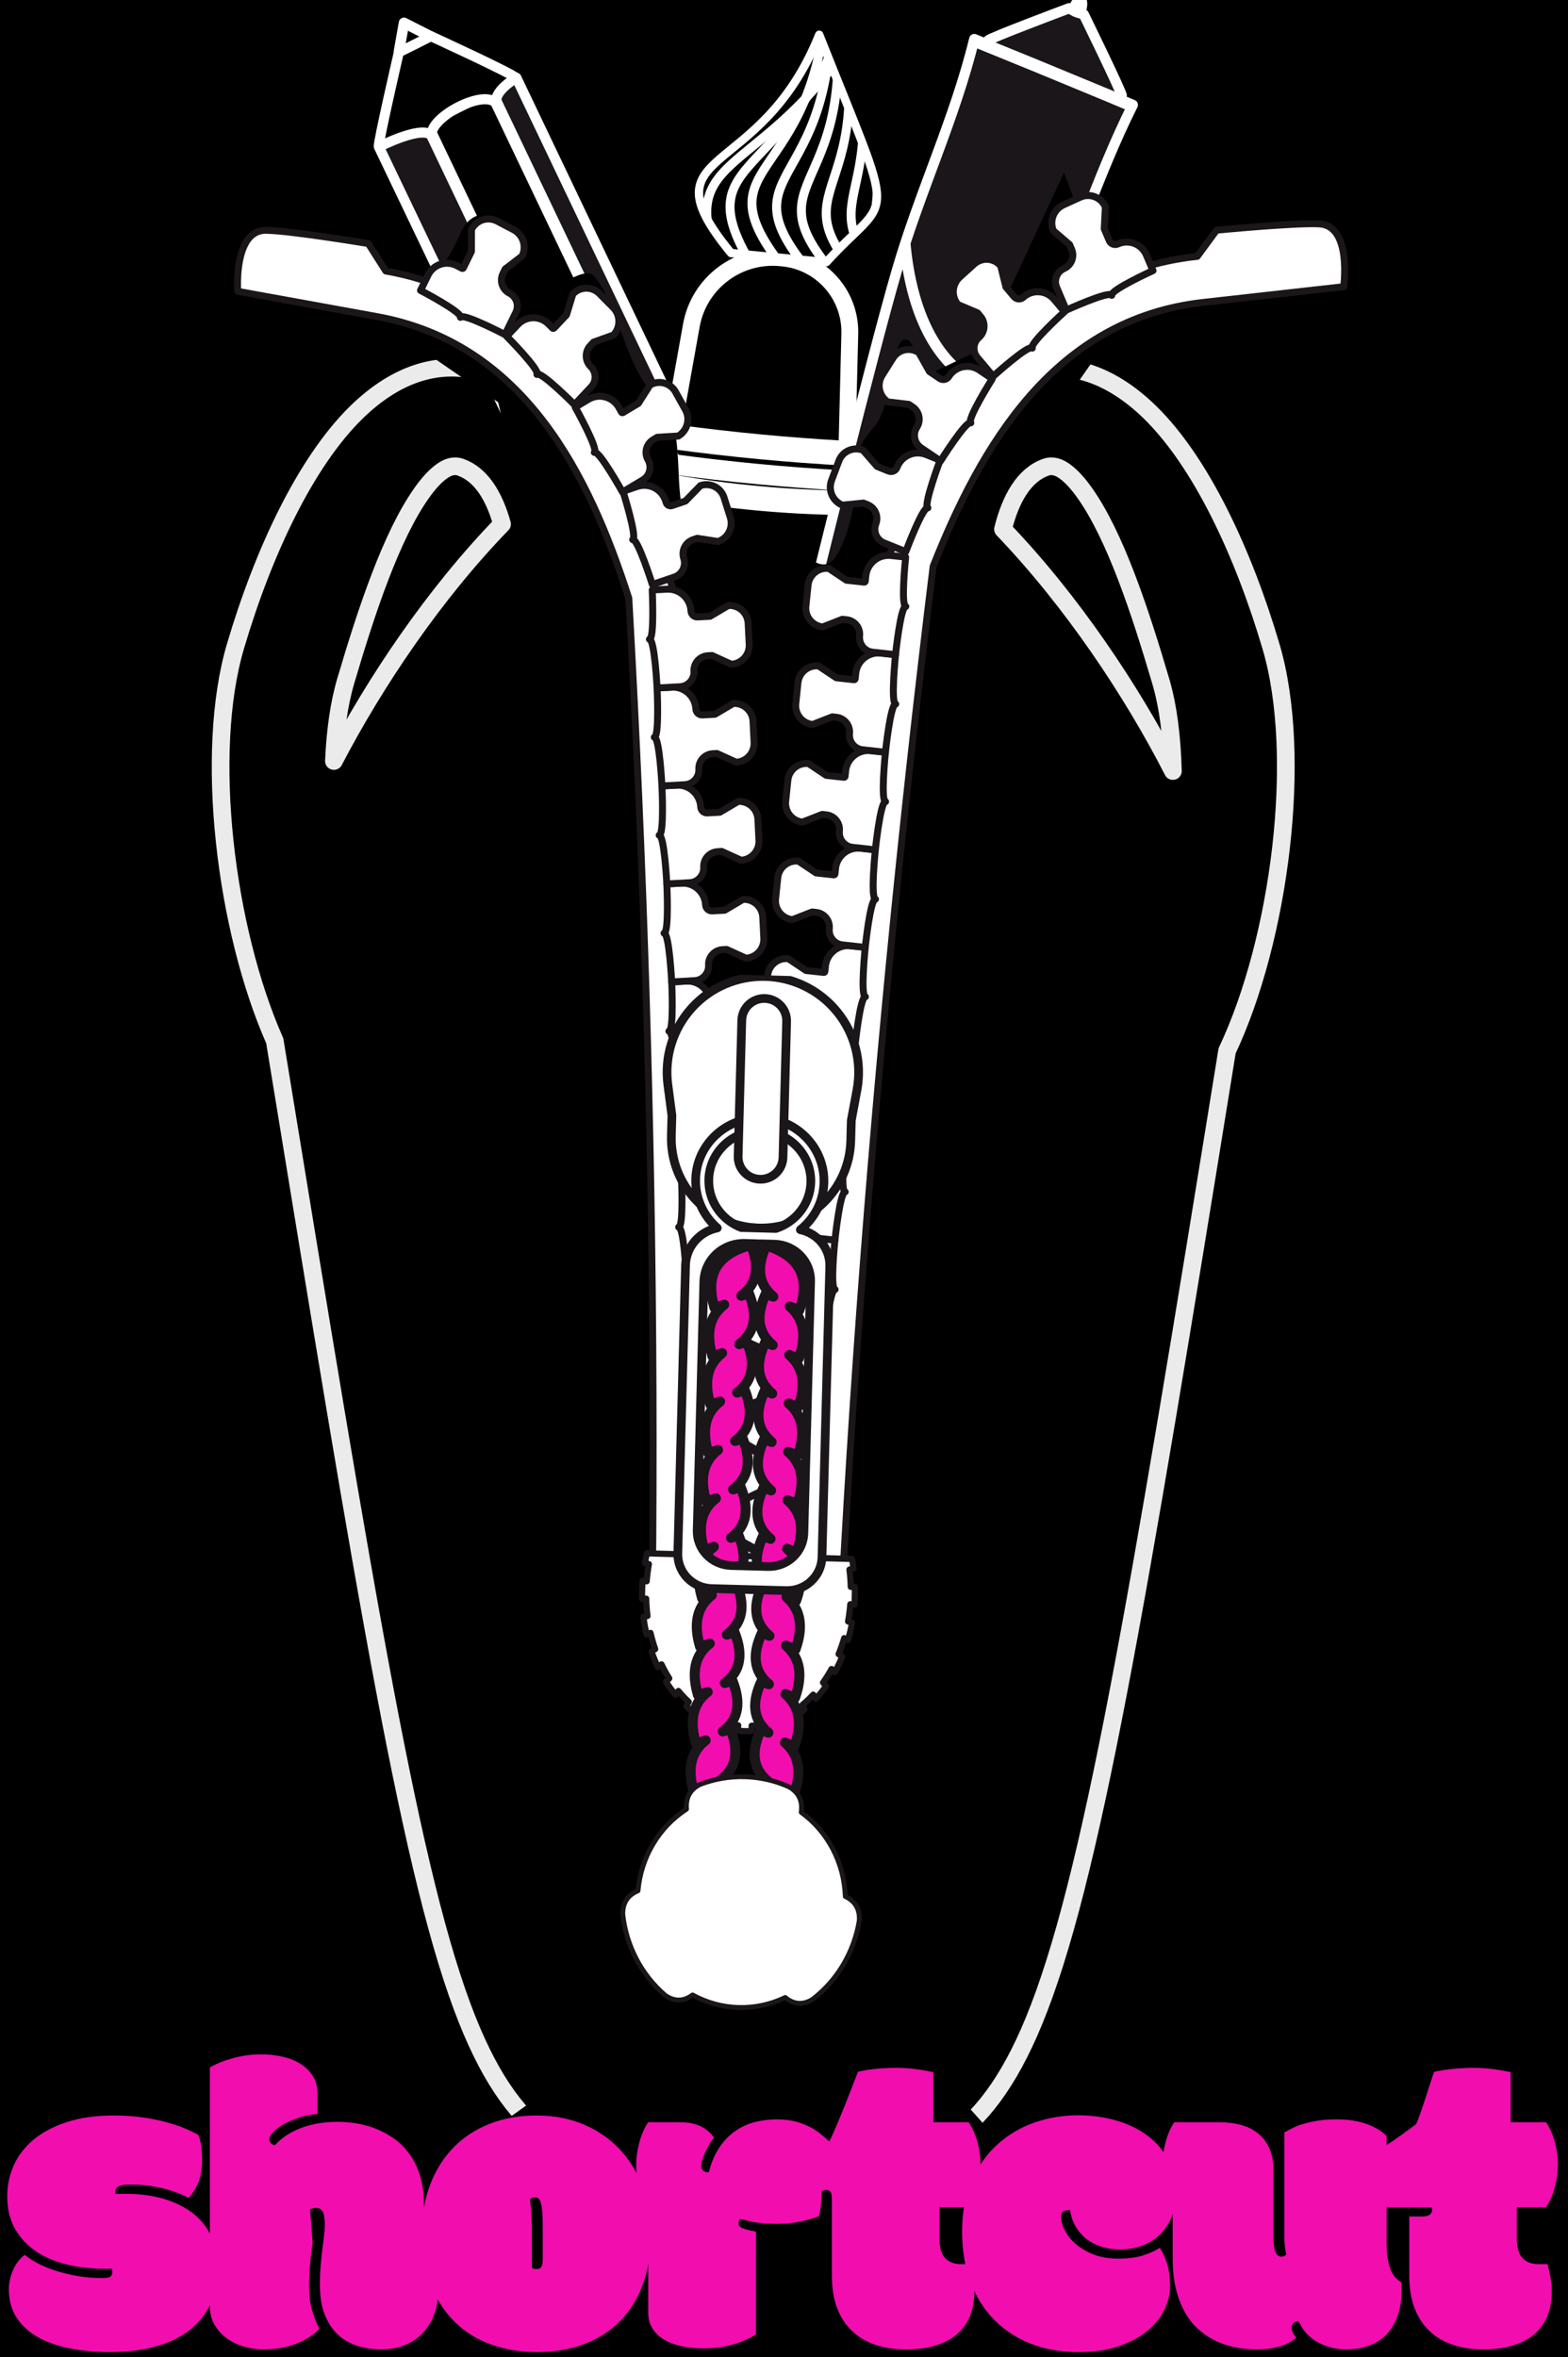 <?xml version="1.0" encoding="UTF-8" standalone="no"?><!DOCTYPE svg PUBLIC "-//W3C//DTD SVG 1.1//EN" "http://www.w3.org/Graphics/SVG/1.1/DTD/svg11.dtd"><svg width="100%" height="100%" viewBox="0 0 624 938" version="1.1" xmlns="http://www.w3.org/2000/svg" xmlns:xlink="http://www.w3.org/1999/xlink" xml:space="preserve" xmlns:serif="http://www.serif.com/" style="fill-rule:evenodd;clip-rule:evenodd;stroke-linecap:round;stroke-linejoin:round;stroke-miterlimit:1.5;"><rect x="0" y="0" width="624" height="938" fill="#333333" stroke="none"/><rect x="-0" y="-7.399" width="623.623" height="957.555" style="stroke:#000;stroke-width:4.13px;"/><path d="M329.614,490.438l0,-82.567l26.729,-154.754c-0,0 14.956,-34.477 30.374,-77.722c9.107,-25.546 64.728,-77.846 100.051,-61.468c51.68,23.961 50.146,53.568 50.146,53.568l0,726.91l-483.533,0l0,-733.541c0,0 18.414,-42.221 59.725,-46.937c13.167,-1.504 83.505,14.809 83.505,14.809c0,0 17.159,29.596 20.496,46.659c5.243,26.807 31.723,61.18 48.047,118.168c5.257,18.355 -6.889,166.705 -0,179.319c9.44,17.286 64.46,17.556 64.46,17.556Z"/><clipPath id="_clip1"><path d="M329.614,490.438l0,-82.567l26.729,-154.754c-0,0 14.956,-34.477 30.374,-77.722c9.107,-25.546 64.728,-77.846 100.051,-61.468c51.68,23.961 50.146,53.568 50.146,53.568l0,726.91l-483.533,0l0,-733.541c0,0 18.414,-42.221 59.725,-46.937c13.167,-1.504 83.505,14.809 83.505,14.809c0,0 17.159,29.596 20.496,46.659c5.243,26.807 31.723,61.18 48.047,118.168c5.257,18.355 -6.889,166.705 -0,179.319c9.44,17.286 64.46,17.556 64.46,17.556Z"/></clipPath><g clip-path="url(#_clip1)"><g><g><path d="M344.077,167.649c7.818,4.004 15.577,8.91 23.202,14.552c8.93,-15.88 21.575,-27.521 36.97,-33.064c19.221,-6.92 37.389,-0.698 53.4,14.942c20.236,19.769 37.129,55.745 48.177,93.219c12.909,43.786 3.442,116.59 -17.489,160.895c-35.667,220.629 -54.134,330.983 -76.915,386.216c-10.121,24.541 -21.38,39.015 -34.668,47.84c-19.329,12.836 -43.686,13.598 -78.449,13.598c-35.052,-0 -59.283,-0.786 -78.35,-13.741c-13.092,-8.896 -24.11,-23.489 -33.99,-48.246c-22.227,-55.694 -40.217,-167.016 -76.618,-389.647c-19.678,-44.559 -28.2,-114.415 -15.67,-156.915c11.048,-37.474 27.941,-73.45 48.177,-93.219c16.011,-15.64 34.179,-21.862 53.4,-14.942c14.942,5.38 27.291,16.498 36.169,31.664c7.207,-5.227 14.533,-9.78 21.915,-13.52c0,0 0,-62.779 0.002,-62.778c-7.029,-4.748 -10.235,-10.846 -10.235,-16.272l0.598,-4.367l1.587,-3.831c1.516,-2.708 3.975,-5.416 7.49,-7.795c8.698,-5.887 26.106,-10.433 46.287,-10.433c20.181,-0 37.589,4.546 46.287,10.433c3.515,2.379 5.974,5.087 7.49,7.795l1.587,3.831l0.598,4.367c0,5.572 -3.452,11.891 -10.951,16.716l-0.001,62.702Zm55.072,42.958c27.445,28.62 51.337,64.441 67.615,96.236c-0.339,-13.297 -1.849,-25.635 -4.803,-35.655c-8.419,-28.556 -18.228,-57.918 -30.181,-74.868c-2.577,-3.654 -5.197,-6.662 -8.002,-8.698c-2.411,-1.751 -4.912,-2.639 -7.634,-1.659c-8.615,3.101 -13.937,12.413 -16.995,24.644Zm-199.35,-2.033c-3.15,-11.204 -8.327,-19.69 -16.44,-22.611c-2.722,-0.98 -5.223,-0.092 -7.634,1.659c-2.805,2.036 -5.425,5.044 -8.002,8.698c-11.953,16.95 -21.762,46.312 -30.181,74.868c-2.657,9.012 -4.143,19.902 -4.658,31.667c16.422,-31.53 39.986,-66.509 66.915,-94.281Z"/><path d="M344.077,167.649c7.818,4.004 15.577,8.91 23.202,14.552c8.93,-15.88 21.575,-27.521 36.97,-33.064c19.221,-6.92 37.389,-0.698 53.4,14.942c20.236,19.769 37.129,55.745 48.177,93.219c12.909,43.786 3.442,116.59 -17.489,160.895c-35.667,220.629 -54.134,330.983 -76.915,386.216c-10.121,24.541 -21.38,39.015 -34.668,47.84c-19.329,12.836 -43.686,13.598 -78.449,13.598c-35.052,-0 -59.283,-0.786 -78.35,-13.741c-13.092,-8.896 -24.11,-23.489 -33.99,-48.246c-22.227,-55.694 -40.217,-167.016 -76.618,-389.647c-19.678,-44.559 -28.2,-114.415 -15.67,-156.915c11.048,-37.474 27.941,-73.45 48.177,-93.219c16.011,-15.64 34.179,-21.862 53.4,-14.942c14.942,5.38 27.291,16.498 36.169,31.664c7.207,-5.227 14.533,-9.78 21.915,-13.52c0,0 0,-62.779 0.002,-62.778c-7.029,-4.748 -10.235,-10.846 -10.235,-16.272l0.598,-4.367l1.587,-3.831c1.516,-2.708 3.975,-5.416 7.49,-7.795c8.698,-5.887 26.106,-10.433 46.287,-10.433c20.181,-0 37.589,4.546 46.287,10.433c3.515,2.379 5.974,5.087 7.49,7.795l1.587,3.831l0.598,4.367c0,5.572 -3.452,11.891 -10.951,16.716l-0.001,62.702Zm55.072,42.958c27.445,28.62 51.337,64.441 67.615,96.236c-0.339,-13.297 -1.849,-25.635 -4.803,-35.655c-8.419,-28.556 -18.228,-57.918 -30.181,-74.868c-2.577,-3.654 -5.197,-6.662 -8.002,-8.698c-2.411,-1.751 -4.912,-2.639 -7.634,-1.659c-8.615,3.101 -13.937,12.413 -16.995,24.644Zm-199.35,-2.033c-3.15,-11.204 -8.327,-19.69 -16.44,-22.611c-2.722,-0.98 -5.223,-0.092 -7.634,1.659c-2.805,2.036 -5.425,5.044 -8.002,8.698c-11.953,16.95 -21.762,46.312 -30.181,74.868c-2.657,9.012 -4.143,19.902 -4.658,31.667c16.422,-31.53 39.986,-66.509 66.915,-94.281Z" style="fill:none;stroke:#ebebeb;stroke-width:7.03px;"/></g></g></g><g><g><g><g><path d="M160.778,9.094l10.622,5.402c0,0 -4.402,3.195 -5.747,3.865c-1.345,0.669 -6.889,2.132 -6.889,2.132l2.014,-11.399Z" style="stroke:#fff;stroke-width:4.18px;"/><path d="M205.28,31.029c3.118,17.175 -50.451,38.811 -54.514,27.151c-0.409,-1.173 7.956,-37.375 7.956,-37.375c-0,0 5.704,-2.821 6.362,-3.146c0.041,-0.021 0.082,-0.041 0.123,-0.062c0.652,-0.331 6.278,-3.188 6.278,-3.188c-0,-0 33.567,15.361 33.795,16.62Z" style="stroke:#fff;stroke-width:3.99px;"/></g><path d="M205.492,30.939c-0,0 -9.976,5.737 -7.651,10.61c-4.68,-7.146 -28.736,6.114 -25.763,12.971c-2.676,-5.606 -21.288,3.912 -21.288,3.912l108.705,227.142l54.561,-27.175l-108.564,-227.46Z" style="fill:#1a1619;"/><clipPath id="_clip2"><path d="M205.492,30.939c-0,0 -9.976,5.737 -7.651,10.61c-4.68,-7.146 -28.736,6.114 -25.763,12.971c-2.676,-5.606 -21.288,3.912 -21.288,3.912l108.705,227.142l54.561,-27.175l-108.564,-227.46Z"/></clipPath><g clip-path="url(#_clip2)"><path d="M195.25,36.04l-25.695,12.798l108.565,227.459l25.694,-12.797l-108.564,-227.46Z" style="stroke:#fff;stroke-width:4.66px;"/></g><path d="M205.492,30.939c-0,0 -9.976,5.737 -7.651,10.61c-4.68,-7.146 -28.736,6.114 -25.763,12.971c-2.676,-5.606 -21.288,3.912 -21.288,3.912l108.705,227.142l54.561,-27.175l-108.564,-227.46Z" style="fill:none;stroke:#fff;stroke-width:4.02px;"/></g><g><path d="M275.426,439.557c-40.371,-3.895 -13.33,-229.887 -10.784,-250.46c0.122,-0.982 2.354,-1.696 2.199,-1.2l-0.857,-3.704l1.38,-1.293c-0,0 -1.499,-1.662 -1.065,-4.08c1.557,-8.692 5.497,-30.681 8.831,-49.288c3.026,-16.885 18.516,-28.611 35.589,-26.941c0.259,0.026 0.518,0.051 0.778,0.076c15.434,1.511 27.082,14.684 26.692,30.187c-0.584,23.223 -1.325,52.721 -1.325,52.721l-1.278,4.258l1.095,1.43l-1.456,3.187c-0,0 1.262,0.576 1.146,2.015c-1.975,24.591 -20.944,246.951 -60.945,243.092Z"/><clipPath id="_clip3"><path d="M275.426,439.557c-40.371,-3.895 -13.33,-229.887 -10.784,-250.46c0.122,-0.982 2.354,-1.696 2.199,-1.2l-0.857,-3.704l1.38,-1.293c-0,0 -1.499,-1.662 -1.065,-4.08c1.557,-8.692 5.497,-30.681 8.831,-49.288c3.026,-16.885 18.516,-28.611 35.589,-26.941c0.259,0.026 0.518,0.051 0.778,0.076c15.434,1.511 27.082,14.684 26.692,30.187c-0.584,23.223 -1.325,52.721 -1.325,52.721l-1.278,4.258l1.095,1.43l-1.456,3.187c-0,0 1.262,0.576 1.146,2.015c-1.975,24.591 -20.944,246.951 -60.945,243.092Z"/></clipPath><g clip-path="url(#_clip3)"><path d="M233.027,168.34c46.931,8.39 92.641,12.466 137.422,13.258" style="fill:none;stroke:#fff;stroke-width:9.87px;"/><path d="M232.274,179.206c46.93,8.39 92.64,12.466 137.421,13.258" style="fill:none;stroke:#fff;stroke-width:8.08px;"/><path d="M232.304,185.999c46.532,12.317 92.276,16.053 137.421,13.258" style="fill:none;stroke:#fff;stroke-width:9.76px;"/></g><path d="M275.426,439.557c-40.371,-3.895 -13.33,-229.887 -10.784,-250.46c0.122,-0.982 2.354,-1.696 2.199,-1.2l-0.857,-3.704l1.38,-1.293c-0,0 -1.499,-1.662 -1.065,-4.08c1.557,-8.692 5.497,-30.681 8.831,-49.288c3.026,-16.885 18.516,-28.611 35.589,-26.941c0.259,0.026 0.518,0.051 0.778,0.076c15.434,1.511 27.082,14.684 26.692,30.187c-0.584,23.223 -1.325,52.721 -1.325,52.721l-1.278,4.258l1.095,1.43l-1.456,3.187c-0,0 1.262,0.576 1.146,2.015c-1.975,24.591 -20.944,246.951 -60.945,243.092Z" style="fill:none;stroke:#fff;stroke-width:6.7px;"/><path d="M326.018,13.833c-23.77,59.303 -70.414,43.778 -35.089,86.874l37.906,3.63c26.055,-28.713 28.654,-11.103 -2.817,-90.504Z"/><clipPath id="_clip4"><path d="M326.018,13.833c-23.77,59.303 -70.414,43.778 -35.089,86.874l37.906,3.63c26.055,-28.713 28.654,-11.103 -2.817,-90.504Z"/></clipPath><g clip-path="url(#_clip4)"><path d="M328.763,2.594c-6.611,76.777 -56.303,59.207 -9.945,112.483l37.882,2.816c17.35,-37.87 24.781,-15.533 -27.937,-115.299Z" style="fill:none;stroke:#fff;stroke-width:3.58px;"/><path d="M337.804,2.245c-23.235,75.038 -69.985,56.817 -34.305,109.93l37.913,3.533c25.787,-36.723 28.539,-14.7 -3.608,-113.463Z" style="fill:none;stroke:#fff;stroke-width:3.57px;"/><path d="M347.072,2.088c-39.765,72.995 -83.383,54.197 -58.526,106.932l37.792,4.236c34.119,-35.427 32.181,-13.808 20.734,-111.168Z" style="fill:none;stroke:#fff;stroke-width:3.56px;"/><path d="M330.556,3.581c1.125,78.842 -49.871,61.337 1.391,115.512l37.818,2.492c13.406,-39.036 23.002,-16.196 -39.209,-118.004Z" style="fill:none;stroke:#fff;stroke-width:3.58px;"/><path d="M332.432,4.575c8.997,80.881 -43.285,63.454 12.926,118.502l37.722,2.16c9.382,-40.192 21.174,-16.859 -50.648,-120.662Z" style="fill:none;stroke:#fff;stroke-width:3.58px;"/><path d="M334.39,5.576c17,82.889 -36.547,65.557 24.655,121.447l37.594,1.821c5.278,-41.335 19.296,-17.519 -62.249,-123.268Z" style="fill:none;stroke:#fff;stroke-width:3.58px;"/><path d="M336.43,6.581c25.132,84.867 -29.66,67.645 36.571,124.347l37.434,1.474c1.098,-42.464 17.369,-18.176 -74.005,-125.821Z" style="fill:none;stroke:#fff;stroke-width:3.58px;"/><path d="M338.551,7.592c33.388,86.809 -22.627,69.715 48.67,127.196l37.24,1.121c-3.157,-43.58 15.393,-18.831 -85.91,-128.317Z" style="fill:none;stroke:#fff;stroke-width:3.58px;"/></g><path d="M326.018,13.833c-23.77,59.303 -70.414,43.778 -35.089,86.874l37.906,3.63c26.055,-28.713 28.654,-11.103 -2.817,-90.504Z" style="fill:none;stroke:#fff;stroke-width:3.32px;"/></g><g><path d="M342.599,232.303c7.682,3.188 11.971,10.95 9.572,17.324c-2.399,6.373 -7.811,10.11 -18.266,5.772c-10.454,-4.338 -11.971,-10.949 -9.571,-17.323c2.399,-6.373 10.583,-8.96 18.265,-5.773Z" style="fill:#1a1619;stroke:#fff;stroke-width:4.09px;"/><path d="M430.195,-0.245c1.273,0.528 0.648,3.592 -0.147,5.705c-0.796,2.113 -1.947,-0.364 -1.947,-0.364c-0,-0 -2.223,1.015 -1.428,-1.098c0.796,-2.112 2.25,-4.771 3.522,-4.243Z" style="fill:#fff;stroke:#fff;stroke-width:3.54px;"/><path d="M354.543,247.187c-9.832,-4.48 -19.959,-8.668 -30.352,-12.594c0,0 22.101,-90.336 32.689,-126.843c9.059,-31.233 23.127,-60.596 30.838,-92.196l5.31,2.181c0,-0 -0.171,-0.754 0.243,-1.646c0.414,-0.891 32.148,-12.795 32.148,-12.795c0,0 1.791,0.966 2.516,1.357c0.199,0.107 0.408,0.194 0.625,0.259c0.785,0.236 2.719,0.816 2.719,0.816c-0,-0 15.409,31.465 15.13,32.413c-0.278,0.948 -0.894,1.375 -0.894,1.375l5.296,2.22c-14.548,29.075 -23.802,60.123 -37.529,89.42c-16.045,34.242 -58.739,116.033 -58.739,116.033Z" style="fill:#1a1619;"/><clipPath id="_clip5"><path d="M354.543,247.187c-9.832,-4.48 -19.959,-8.668 -30.352,-12.594c0,0 22.101,-90.336 32.689,-126.843c9.059,-31.233 23.127,-60.596 30.838,-92.196l5.31,2.181c0,-0 -0.171,-0.754 0.243,-1.646c0.414,-0.891 32.148,-12.795 32.148,-12.795c0,0 1.791,0.966 2.516,1.357c0.199,0.107 0.408,0.194 0.625,0.259c0.785,0.236 2.719,0.816 2.719,0.816c-0,-0 15.409,31.465 15.13,32.413c-0.278,0.948 -0.894,1.375 -0.894,1.375l5.296,2.22c-14.548,29.075 -23.802,60.123 -37.529,89.42c-16.045,34.242 -58.739,116.033 -58.739,116.033Z"/></clipPath><g clip-path="url(#_clip5)"><path d="M482.39,-90.217c34.176,14.181 41.386,80.249 16.091,147.444c-25.295,67.196 -73.578,110.237 -107.754,96.056c-34.176,-14.181 -41.386,-80.248 -16.091,-147.444c25.295,-67.196 73.578,-110.237 107.754,-96.056Z" style="fill:#1a1619;stroke:#fff;stroke-width:4.44px;"/><path d="M218.115,-49.838c154.953,57.88 294.221,116.069 419.716,174.529" style="fill:none;stroke:#fff;stroke-width:4.93px;"/></g><path d="M354.543,247.187c-9.832,-4.48 -19.959,-8.668 -30.352,-12.594c0,0 22.101,-90.336 32.689,-126.843c9.059,-31.233 23.127,-60.596 30.838,-92.196l5.31,2.181c0,-0 -0.171,-0.754 0.243,-1.646c0.414,-0.891 32.148,-12.795 32.148,-12.795c0,0 1.791,0.966 2.516,1.357c0.199,0.107 0.408,0.194 0.625,0.259c0.785,0.236 2.719,0.816 2.719,0.816c-0,-0 15.409,31.465 15.13,32.413c-0.278,0.948 -0.894,1.375 -0.894,1.375l5.296,2.22c-14.548,29.075 -23.802,60.123 -37.529,89.42c-16.045,34.242 -58.739,116.033 -58.739,116.033Z" style="fill:none;stroke:#fff;stroke-width:4.1px;"/></g></g><path d="M118.103,148.539l28.772,-34.829l20.489,0c0,0 9.301,-5.063 15.648,-20.38c5.092,-12.287 15.227,-6.771 15.227,-6.771c4.93,5.646 13.647,-2.31 13.599,6.771c-0.198,37.406 18.748,9.138 24.847,16.819c11.053,13.922 11.497,36.921 26.39,49.945c10.659,9.322 3.92,38.588 10.666,47.403c5.456,7.129 17.052,11.289 9.496,35.797l6.509,12.956l11.069,29.324c3.288,-28.694 8.661,-82.243 13.241,-70.974c2.15,5.29 4.386,4.518 6.612,6.424c4.363,3.735 8.687,5.777 12.249,0c4.01,-6.503 7.054,-17.573 8.102,-29.921c1.258,-14.839 0.402,-13.339 7.082,-21.541c8.357,-10.264 6.144,-38.753 13.78,-33.902l8.568,12.879l20.371,-9.663l32.62,-70.168l17.043,45.002l60.669,-4.064l-60.669,26.014l-17.043,24.434l-32.62,31.009l-11.466,29.921l65.551,119.91l-107.488,138.628l-109.39,-0l-9.663,-236.268l-20.125,-83.2l-30.875,-21.218l-12.798,-10.339l-36.463,20.002Z"/></g><path d="M161.129,783.503l27.026,69.574l54.412,-38.817l60.911,29.368l-35.883,50.777l80.564,-14.512l12.164,-36.265l0,9.449l18.817,-29.262l-0,7.649l19.267,21.613l105.522,-54.585l-13.684,89.099l-348.507,0l-22.803,-104.088l42.194,0Z"/><g><path d="M52.682,869.389c-0.868,-0 -1.709,0.013 -2.523,0.04c-0.813,0.027 -1.532,0.136 -2.156,0.326c-0.624,0.19 -1.126,0.475 -1.506,0.854c-0.379,0.38 -0.569,0.923 -0.569,1.628l-0,0.447c-0,0.19 0.027,0.34 0.081,0.448c0.922,-0.054 1.709,-0.081 2.36,-0.081l1.953,-0c2.713,-0 5.507,0.203 8.382,0.61c2.876,0.407 5.656,1.072 8.342,1.994c2.685,0.922 5.222,2.143 7.609,3.662c2.387,1.519 4.462,3.364 6.225,5.534c1.764,2.17 3.161,4.72 4.192,7.65c1.03,2.929 1.546,6.266 1.546,10.009c-0,5.643 -1.017,10.566 -3.052,14.771c-2.035,4.204 -4.924,7.69 -8.667,10.457c-3.743,2.767 -8.247,4.842 -13.509,6.226c-5.263,1.383 -11.122,2.075 -17.578,2.075c-5.968,-0 -11.434,-0.515 -16.398,-1.546c-4.965,-1.031 -9.21,-2.577 -12.736,-4.639c-3.527,-2.062 -6.267,-4.652 -8.22,-7.772c-1.953,-3.119 -2.929,-6.795 -2.929,-11.027c-0,-1.573 0.189,-3.079 0.569,-4.516c0.38,-1.438 0.868,-2.754 1.465,-3.947c0.597,-1.194 1.275,-2.238 2.035,-3.133c0.759,-0.896 1.519,-1.587 2.278,-2.076c1.302,1.085 2.998,2.184 5.086,3.296c2.089,1.112 4.476,2.103 7.162,2.971c2.685,0.868 5.602,1.573 8.748,2.116c3.147,0.542 6.484,0.813 10.01,0.813c1.628,0 2.672,-0.217 3.133,-0.651c0.461,-0.434 0.692,-1.031 0.692,-1.79c-0,-0.434 -0.081,-0.868 -0.244,-1.302c-0.597,0.054 -1.058,0.081 -1.384,0.081l-0.895,0c-5.317,0 -10.349,-0.542 -15.096,-1.627c-4.747,-1.085 -8.911,-2.808 -12.492,-5.168c-3.58,-2.36 -6.429,-5.358 -8.545,-8.993c-2.116,-3.634 -3.173,-8.029 -3.173,-13.183c-0,-4.286 0.868,-8.369 2.604,-12.248c1.736,-3.879 4.367,-7.283 7.894,-10.213c3.526,-2.93 7.948,-5.263 13.265,-6.999c5.316,-1.736 11.556,-2.604 18.717,-2.604c3.526,0 6.917,0.204 10.173,0.61c3.255,0.407 6.306,0.963 9.155,1.669c2.848,0.705 5.479,1.532 7.894,2.482c2.414,0.949 4.516,1.939 6.307,2.97c0.542,1.14 0.936,2.659 1.18,4.558c0.244,1.898 0.366,3.662 0.366,5.289c-0,3.744 -0.543,6.863 -1.628,9.359c-1.085,2.496 -2.36,4.449 -3.825,5.859c-1.247,-0.705 -2.685,-1.37 -4.313,-1.994c-1.627,-0.623 -3.404,-1.18 -5.33,-1.668c-1.926,-0.488 -3.961,-0.881 -6.104,-1.18c-2.143,-0.298 -4.326,-0.447 -6.551,-0.447Z" style="fill:#f20daf;fill-rule:nonzero;"/><path d="M126.4,841.312c-2.659,0.163 -5.154,0.638 -7.487,1.425c-2.333,0.786 -4.368,1.681 -6.104,2.685c-1.736,1.004 -3.106,2.035 -4.11,3.093c-1.003,1.058 -1.505,1.993 -1.505,2.807c-0,0.651 0.231,1.194 0.692,1.628c0.461,0.434 0.963,0.705 1.505,0.814c0.977,-1.14 2.225,-2.265 3.744,-3.378c1.519,-1.112 3.309,-2.116 5.371,-3.011c2.061,-0.895 4.421,-1.614 7.08,-2.156c2.658,-0.543 5.642,-0.814 8.952,-0.814c2.17,-0 4.516,0.19 7.039,0.57c2.523,0.379 5.059,1.057 7.609,2.034c2.55,0.977 4.991,2.265 7.324,3.866c2.333,1.6 4.408,3.621 6.226,6.062c1.817,2.442 3.269,5.344 4.354,8.708c1.085,3.364 1.627,7.27 1.627,11.719c0,2.441 -0.04,5.045 -0.122,7.812c-0.081,2.767 -0.122,5.453 -0.122,8.057c0,3.743 0.407,6.836 1.221,9.277c0.814,2.442 2.36,4.368 4.639,5.778c0.054,0.434 0.081,0.963 0.081,1.587l-0,1.424c-0,3.852 -0.597,7.257 -1.79,10.214c-1.194,2.956 -2.822,5.439 -4.883,7.446c-2.062,2.007 -4.463,3.513 -7.202,4.517c-2.74,1.003 -5.656,1.505 -8.749,1.505c-3.255,0 -6.361,-0.448 -9.318,-1.343c-2.957,-0.895 -5.561,-2.36 -7.812,-4.394c-2.252,-2.035 -4.042,-4.693 -5.371,-7.976c-1.33,-3.282 -1.994,-7.31 -1.994,-12.084c-0,-2.55 0.095,-4.965 0.285,-7.243c0.19,-2.279 0.407,-4.408 0.651,-6.389c0.244,-1.98 0.474,-3.811 0.691,-5.493c0.217,-1.682 0.326,-3.228 0.326,-4.638c-0,-2.605 -0.285,-4.381 -0.855,-5.331c-0.569,-0.949 -1.478,-1.424 -2.726,-1.424c-0.814,-0 -1.573,0.217 -2.278,0.651l1.058,13.265c-0.272,1.628 -0.502,3.269 -0.692,4.923c-0.19,1.655 -0.339,3.215 -0.448,4.68c-0.108,1.465 -0.19,2.794 -0.244,3.987c-0.054,1.194 -0.081,2.171 -0.081,2.93c-0,4.232 0.42,7.731 1.261,10.498c0.841,2.767 1.804,5.154 2.889,7.162c-2.387,2.495 -5.493,4.489 -9.318,5.981c-3.825,1.492 -8.179,2.238 -13.061,2.238c-2.442,0 -4.924,-0.353 -7.447,-1.058c-2.523,-0.705 -4.801,-1.777 -6.836,-3.214c-2.034,-1.438 -3.703,-3.228 -5.005,-5.372c-1.302,-2.143 -1.953,-4.679 -1.953,-7.609l0,-94.97c2.496,-1.465 5.575,-2.699 9.237,-3.703c3.662,-1.004 7.419,-1.506 11.271,-1.506c2.821,0 5.575,0.299 8.26,0.896c2.686,0.596 5.073,1.532 7.162,2.807c2.088,1.275 3.77,2.93 5.045,4.964c1.275,2.035 1.913,4.49 1.913,7.365l-0,7.731Z" style="fill:#f20daf;fill-rule:nonzero;"/><path d="M213.545,936.039c-6.348,-0 -12.302,-0.977 -17.863,-2.93c-5.561,-1.953 -10.39,-4.91 -14.486,-8.87c-4.096,-3.961 -7.338,-8.898 -9.725,-14.811c-2.387,-5.914 -3.58,-12.831 -3.58,-20.752c-0,-7.162 1.112,-13.631 3.336,-19.409c2.225,-5.778 5.344,-10.702 9.359,-14.771c4.015,-4.069 8.816,-7.189 14.404,-9.359c5.588,-2.17 11.773,-3.255 18.555,-3.255c6.782,0 12.966,1.167 18.555,3.499c5.588,2.333 10.376,5.602 14.363,9.807c3.988,4.204 7.08,9.223 9.277,15.055c2.198,5.832 3.296,12.221 3.296,19.165c0,7.162 -1.03,13.618 -3.092,19.369c-2.062,5.75 -5.046,10.647 -8.952,14.689c-3.906,4.042 -8.68,7.148 -14.323,9.318c-5.642,2.17 -12.017,3.255 -19.124,3.255Zm-1.872,-33.61c0.38,0.38 0.95,0.57 1.709,0.57c1.031,-0 1.723,-0.312 2.075,-0.936c0.353,-0.624 0.529,-1.641 0.529,-3.052l0,-11.637c0,-2.442 -0.04,-4.503 -0.122,-6.185c-0.081,-1.682 -0.258,-3.066 -0.529,-4.151c-0.271,-1.085 -0.61,-1.79 -1.017,-2.116c-0.407,-0.325 -0.882,-0.488 -1.424,-0.488c-0.488,0 -0.882,0.082 -1.18,0.244c-0.299,0.163 -0.556,0.353 -0.773,0.57c0.054,0.868 0.135,1.682 0.244,2.441c0.108,0.76 0.19,1.614 0.244,2.564c0.054,0.949 0.108,2.061 0.163,3.336c0.054,1.275 0.081,2.808 0.081,4.598l0,14.242Z" style="fill:#f20daf;fill-rule:nonzero;"/><path d="M309.154,843.428c2.658,0 5.018,0.258 7.08,0.773c2.061,0.516 3.933,1.194 5.615,2.035c1.682,0.841 3.187,1.79 4.516,2.848c1.33,1.058 2.564,2.103 3.703,3.133c1.302,-2.821 2.455,-5.425 3.459,-7.812c1.004,-2.387 1.939,-4.666 2.808,-6.836c0.868,-2.17 1.709,-4.313 2.522,-6.429c0.814,-2.116 1.682,-4.34 2.605,-6.673c1.736,-0.434 3.946,-0.801 6.632,-1.099c2.686,-0.298 5.52,-0.447 8.504,-0.447c2.333,-0 4.68,0.135 7.04,0.406c2.36,0.272 4.95,0.706 7.771,1.302l0,19.939l14.079,-0c1.574,2.387 2.754,5.059 3.54,8.016c0.787,2.956 1.18,5.9 1.18,8.829c0,2.767 -0.393,5.711 -1.18,8.83c-0.786,3.12 -1.966,5.819 -3.54,8.097l-11.637,0l-0,12.289c-0,3.743 0.759,6.415 2.278,8.016c1.52,1.6 3.663,2.401 6.43,2.401l3.499,-0c0.434,1.627 0.827,3.363 1.18,5.208c0.353,1.844 0.529,3.689 0.529,5.534c-0,7.541 -2.36,13.292 -7.08,17.252c-4.72,3.961 -11.448,5.941 -20.183,5.941c-4.394,0 -8.395,-0.597 -12.003,-1.79c-3.608,-1.194 -6.714,-3.011 -9.318,-5.453c-2.604,-2.441 -4.612,-5.493 -6.022,-9.155c-1.411,-3.662 -2.116,-7.989 -2.116,-12.98l-0,-30.518c-0,-1.465 -0.204,-2.428 -0.611,-2.889c-0.406,-0.461 -0.963,-0.692 -1.668,-0.692c-0.651,0 -1.248,0.218 -1.79,0.652c-0,1.573 -0.082,3.241 -0.244,5.004c-0.163,1.764 -0.434,3.351 -0.814,4.761c-1.736,0.76 -4.11,1.465 -7.121,2.116c-3.011,0.651 -6.225,0.977 -9.643,0.977c-1.791,-0 -3.378,-0.055 -4.761,-0.163c-1.384,-0.109 -2.645,-0.258 -3.784,-0.448c-1.14,-0.19 -2.184,-0.407 -3.133,-0.651c-0.95,-0.244 -1.913,-0.475 -2.889,-0.692c-0.435,0.435 -0.652,1.058 -0.652,1.872c0,0.76 0.502,1.357 1.506,1.791c1.004,0.434 2.808,0.895 5.412,1.383l-0,40.853c-1.845,1.193 -3.717,2.156 -5.615,2.889c-1.899,0.732 -3.758,1.302 -5.575,1.709c-1.817,0.407 -3.554,0.678 -5.208,0.814c-1.655,0.135 -3.188,0.203 -4.598,0.203c-3.039,0 -5.887,-0.285 -8.545,-0.854c-2.659,-0.57 -4.978,-1.438 -6.958,-2.605c-1.98,-1.166 -3.54,-2.644 -4.68,-4.435c-1.139,-1.79 -1.709,-3.933 -1.709,-6.429l0,-41.911c-1.627,-2.278 -2.834,-4.855 -3.621,-7.731c-0.787,-2.875 -1.18,-5.886 -1.18,-9.033c-0,-2.604 0.393,-5.479 1.18,-8.626c0.787,-3.147 1.994,-5.941 3.621,-8.382l12.452,-0c3.363,-0 6.171,0.542 8.422,1.627c2.252,1.085 4.029,2.604 5.331,4.558c-0.705,0.759 -1.37,1.681 -1.994,2.766c-0.624,1.086 -1.166,2.157 -1.628,3.215c-0.461,1.058 -0.827,2.062 -1.098,3.011c-0.271,0.949 -0.407,1.695 -0.407,2.238c-0,0.651 0.244,1.234 0.732,1.75c0.489,0.515 1.248,0.773 2.279,0.773c1.031,-4.015 2.482,-7.379 4.354,-10.091c1.872,-2.713 4.015,-4.883 6.429,-6.511c2.414,-1.627 5.018,-2.78 7.812,-3.458c2.794,-0.679 5.629,-1.018 8.505,-1.018Z" style="fill:#f20daf;fill-rule:nonzero;"/><path d="M429.176,936.039c-7.161,-0 -13.59,-1.153 -19.287,-3.459c-5.696,-2.305 -10.552,-5.547 -14.567,-9.725c-4.015,-4.177 -7.093,-9.223 -9.236,-15.136c-2.143,-5.914 -3.215,-12.479 -3.215,-19.694c0,-7.759 1.302,-14.54 3.906,-20.345c2.604,-5.806 6.05,-10.621 10.336,-14.445c4.286,-3.825 9.182,-6.687 14.689,-8.586c5.506,-1.899 11.189,-2.848 17.049,-2.848c5.479,-0 10.606,0.691 15.381,2.075c4.774,1.383 8.924,3.404 12.451,6.063c3.526,2.658 6.307,5.9 8.341,9.725c2.035,3.825 3.052,8.206 3.052,13.143c0,3.309 -0.542,6.334 -1.628,9.073c-1.085,2.74 -2.604,5.1 -4.557,7.081c-1.953,1.98 -4.299,3.512 -7.039,4.598c-2.74,1.085 -5.765,1.627 -9.074,1.627c-2.767,0 -5.303,-0.38 -7.609,-1.139c-2.306,-0.76 -4.313,-1.831 -6.022,-3.215c-1.709,-1.383 -3.106,-3.038 -4.191,-4.964c-1.085,-1.926 -1.791,-4.055 -2.116,-6.388c-1.031,-0 -1.886,0.176 -2.564,0.529c-0.678,0.352 -1.017,1.044 -1.017,2.075c0,1.736 0.502,3.581 1.506,5.534c1.003,1.953 2.455,3.757 4.353,5.412c1.899,1.654 4.259,3.038 7.08,4.15c2.822,1.112 6.077,1.668 9.766,1.668c3.961,0 7.284,-0.434 9.969,-1.302c2.686,-0.868 4.897,-1.872 6.633,-3.011c1.139,1.736 2.102,3.852 2.889,6.348c0.786,2.495 1.18,5.452 1.18,8.87c-0,3.147 -0.746,6.28 -2.238,9.4c-1.492,3.119 -3.744,5.927 -6.755,8.422c-3.011,2.496 -6.795,4.531 -11.352,6.104c-4.558,1.573 -9.929,2.36 -16.114,2.36Z" style="fill:#f20daf;fill-rule:nonzero;"/><path d="M515.915,930.261c-0.651,0.543 -1.425,1.099 -2.32,1.668c-0.895,0.57 -1.966,1.072 -3.214,1.506c-1.248,0.434 -2.713,0.8 -4.395,1.098c-1.682,0.299 -3.635,0.448 -5.859,0.448c-2.442,0 -4.964,-0.217 -7.568,-0.651c-2.605,-0.434 -5.141,-1.18 -7.61,-2.238c-2.468,-1.058 -4.815,-2.482 -7.039,-4.272c-2.224,-1.791 -4.164,-4.029 -5.819,-6.714c-1.654,-2.686 -2.97,-5.86 -3.947,-9.522c-0.976,-3.662 -1.464,-7.934 -1.464,-12.817l-0,-20.427c-1.14,-2.007 -2.116,-4.326 -2.93,-6.958c-0.814,-2.631 -1.221,-5.628 -1.221,-8.992c0,-1.465 0.095,-2.984 0.285,-4.557c0.19,-1.574 0.475,-3.134 0.855,-4.68c0.379,-1.546 0.868,-3.052 1.464,-4.516c0.597,-1.465 1.33,-2.822 2.198,-4.069l17.903,-0c3.147,-0 6.05,0.366 8.708,1.098c2.658,0.733 4.937,1.886 6.836,3.459c1.899,1.573 3.377,3.567 4.435,5.981c1.058,2.415 1.587,5.304 1.587,8.667l0,26.368c0,3.038 0.285,5.113 0.855,6.225c0.569,1.112 1.288,1.668 2.156,1.668c0.543,0 0.963,-0.081 1.262,-0.244c0.298,-0.162 0.583,-0.352 0.854,-0.569c-0.271,-0.923 -0.475,-2.035 -0.61,-3.337c-0.136,-1.302 -0.204,-2.984 -0.204,-5.046l0,-40.201c1.031,-0.597 2.184,-1.207 3.459,-1.831c1.275,-0.624 2.753,-1.18 4.435,-1.669c1.682,-0.488 3.567,-0.895 5.656,-1.22c2.089,-0.326 4.489,-0.489 7.202,-0.489c4.72,0 8.789,0.638 12.207,1.913c3.418,1.275 5.995,2.862 7.731,4.76l0,42.4c0,3.743 0.407,6.958 1.221,9.643c0.814,2.686 2.36,4.734 4.639,6.144c0.054,0.434 0.081,0.963 0.081,1.587l0,1.424c0,4.124 -0.556,7.677 -1.668,10.661c-1.112,2.984 -2.645,5.439 -4.598,7.365c-1.953,1.926 -4.273,3.35 -6.958,4.273c-2.686,0.922 -5.602,1.383 -8.749,1.383c-4.014,0 -7.744,-0.922 -11.189,-2.767c-3.445,-1.844 -6.036,-4.639 -7.772,-8.382c-1.845,-0 -2.767,0.895 -2.767,2.686c-0,0.596 0.163,1.22 0.488,1.871c0.326,0.651 0.787,1.275 1.384,1.872Z" style="fill:#f20daf;fill-rule:nonzero;"/><path d="M560.823,882.084l5.046,-0c1.411,-0 2.441,-0.244 3.093,-0.733c0.651,-0.488 0.976,-1.139 0.976,-1.953c0,-0.325 -0.054,-0.651 -0.163,-0.976l-18.229,-0c-0.597,-1.953 -1.044,-4.11 -1.343,-6.47c-0.298,-2.36 -0.447,-4.761 -0.447,-7.202c-0,-1.573 0.095,-3.377 0.285,-5.412c0.189,-2.034 0.447,-3.73 0.773,-5.086c2.278,-1.411 4.543,-2.93 6.795,-4.557c2.251,-1.628 4.245,-3.093 5.981,-4.395c0.489,-1.139 1.058,-2.631 1.709,-4.476c0.651,-1.844 1.302,-3.77 1.954,-5.778c0.651,-2.007 1.274,-3.947 1.871,-5.819c0.597,-1.871 1.112,-3.431 1.546,-4.679c1.737,-0.434 4.042,-0.814 6.918,-1.139c2.875,-0.326 5.805,-0.488 8.789,-0.488c2.333,-0 4.679,0.135 7.039,0.406c2.36,0.272 4.951,0.706 7.772,1.302l0,19.939l14.079,-0c1.573,2.387 2.753,5.059 3.54,8.016c0.787,2.956 1.18,5.9 1.18,8.829c-0,2.767 -0.393,5.711 -1.18,8.83c-0.787,3.12 -1.967,5.819 -3.54,8.097l-11.638,0l0,12.289c0,3.743 0.76,6.415 2.279,8.016c1.519,1.6 3.662,2.401 6.429,2.401l3.5,-0c0.434,1.627 0.827,3.363 1.18,5.208c0.352,1.844 0.528,3.689 0.528,5.534c0,7.541 -2.36,13.292 -7.08,17.252c-4.72,3.961 -11.447,5.941 -20.182,5.941c-4.394,0 -8.396,-0.597 -12.003,-1.79c-3.608,-1.194 -6.714,-3.011 -9.318,-5.453c-2.605,-2.441 -4.612,-5.493 -6.023,-9.155c-1.41,-3.662 -2.116,-7.989 -2.116,-12.98l0,-23.519Z" style="fill:#f20daf;fill-rule:nonzero;"/></g><g><path d="M537.746,65.782l-14.983,560.062l-443.961,-12.099l14.984,-560.062l443.96,12.099Z" style="fill:none;"/><clipPath id="_clip6"><path d="M537.746,65.782l-14.983,560.062l-443.961,-12.099l14.984,-560.062l443.96,12.099Z"/></clipPath><g clip-path="url(#_clip6)"><g><path d="M252.456,861.062c10.7,-202.028 9.832,-409.753 -2.213,-622.982c-15.788,-49.157 -41.529,-101.473 -100.305,-112.1l-55.331,-10.043c-0,0 -0.205,-2.807 0.032,-6.513c0.463,-7.221 2.605,-17.851 11.212,-17.769c9.556,0.091 40.738,5.288 40.738,5.288l6.944,10.913c65.565,11.508 99.736,75.008 115.061,129.467c10.93,218.696 10.967,427.266 -1.36,624.343l-14.778,-0.604Z" style="fill:#fff;stroke:#1a1619;stroke-width:2.75px;"/><g><g><g><path d="M303.983,554.679c4.13,0.208 7.313,3.721 7.114,7.852c-0.131,2.699 -0.278,5.744 -0.408,8.443c-0.096,1.983 -0.977,3.846 -2.448,5.179c-1.471,1.333 -3.412,2.026 -5.395,1.926c-0.002,-0.001 -0.004,-0.001 -0.004,-0.001l-7.296,-4.277c-0,0 -0.684,-0.034 -1.639,-0.082c-1.549,-0.078 -3.066,0.463 -4.216,1.505c-1.15,1.041 -1.838,2.497 -1.913,4.047c0,0.002 0,0.004 -0,0.006c-0.075,1.549 -0.763,3.006 -1.913,4.047c-1.15,1.042 -2.667,1.583 -4.216,1.505c-0.955,-0.048 -9.124,-0.46 -9.124,-0.46c0,0 0.942,-19.499 -1.137,-19.604c2.079,0.105 3.021,-19.395 3.021,-19.395c-0,-0 2.721,0.137 5.842,0.294c5.045,0.254 8.931,4.544 8.687,9.589c0,0.001 -0,0.003 -0,0.004c-0.069,1.419 1.024,2.625 2.442,2.696c2.167,0.11 4.919,0.248 4.919,0.248l7.673,-3.522c0,-0 0.004,-0 0.011,0Z" style="fill:#fff;stroke:#1a1619;stroke-width:2.75px;"/><path d="M303.448,513.895c1.98,-0.109 3.921,0.576 5.394,1.903c1.473,1.326 2.357,3.186 2.455,5.166c0.134,2.695 0.285,5.734 0.419,8.43c0.206,4.14 -2.972,7.669 -7.111,7.896c-0.001,-0 -0.001,-0 -0.001,-0l-7.679,-3.489c0,0 -0.692,0.038 -1.657,0.091c-3.223,0.177 -5.698,2.925 -5.538,6.149c0.001,0.011 0.002,0.021 0.002,0.031c0.16,3.229 -2.318,5.981 -5.546,6.158c-0.96,0.053 -9.133,0.501 -9.133,0.501c0,0 -0.969,-19.496 -3.048,-19.381c2.079,-0.115 1.11,-19.61 1.11,-19.61c0,-0 2.703,-0.148 5.811,-0.319c2.424,-0.133 4.802,0.706 6.606,2.331c1.805,1.625 2.887,3.902 3.008,6.327c-0,0.004 -0,0.007 0,0.01c0.033,0.669 0.332,1.297 0.829,1.745c0.498,0.448 1.154,0.68 1.823,0.643c2.172,-0.119 4.958,-0.272 4.958,-0.272l7.291,-4.31c-0,0 0.002,-0 0.007,-0Z" style="fill:#fff;stroke:#1a1619;stroke-width:2.76px;"/><path d="M301.51,474.903c1.98,-0.108 3.921,0.577 5.394,1.903c1.473,1.327 2.357,3.186 2.455,5.166c0.134,2.695 0.285,5.735 0.419,8.431c0.206,4.14 -2.972,7.668 -7.111,7.895c-0.001,0.001 -0.001,0.001 -0.001,0.001l-7.678,-3.489c-0,0 -0.693,0.038 -1.657,0.091c-3.224,0.177 -5.699,2.925 -5.538,6.149c0,0.01 0.001,0.021 0.001,0.031c0.161,3.229 -2.318,5.98 -5.546,6.158c-0.959,0.052 -9.133,0.501 -9.133,0.501c0,-0 -0.969,-19.496 -3.048,-19.382c2.079,-0.114 1.11,-19.609 1.11,-19.609c0,-0 2.703,-0.149 5.811,-0.319c2.425,-0.133 4.802,0.705 6.607,2.331c1.804,1.625 2.886,3.902 3.007,6.327c-0,0.003 0,0.007 0,0.01c0.034,0.669 0.332,1.297 0.83,1.745c0.497,0.448 1.153,0.68 1.822,0.643c2.172,-0.119 4.958,-0.272 4.958,-0.272l7.291,-4.31c0,-0 0.003,-0 0.007,-0.001Z" style="fill:#fff;stroke:#1a1619;stroke-width:2.76px;"/><path d="M299.573,435.912c1.979,-0.108 3.92,0.576 5.393,1.903c1.474,1.327 2.357,3.186 2.456,5.166c0.134,2.695 0.285,5.735 0.419,8.43c0.205,4.141 -2.973,7.669 -7.112,7.896c-0,0 -0.001,0 -0.001,0l-7.678,-3.488c-0,-0 -0.693,0.038 -1.657,0.091c-3.223,0.177 -5.698,2.925 -5.538,6.149c0,0.01 0.001,0.02 0.001,0.031c0.161,3.228 -2.317,5.98 -5.545,6.157c-0.96,0.053 -9.134,0.502 -9.134,0.502c0,-0 -0.968,-19.496 -3.047,-19.382c2.079,-0.114 1.11,-19.61 1.11,-19.61c-0,0 2.702,-0.148 5.81,-0.319c2.425,-0.133 4.803,0.706 6.607,2.331c1.804,1.625 2.887,3.903 3.007,6.328c0,0.003 0,0.006 0.001,0.01c0.033,0.669 0.331,1.297 0.829,1.745c0.498,0.448 1.153,0.679 1.822,0.643c2.172,-0.12 4.959,-0.273 4.959,-0.273l7.29,-4.309c0,-0 0.003,-0.001 0.008,-0.001Z" style="fill:#fff;stroke:#1a1619;stroke-width:2.76px;"/><path d="M297.635,396.921c1.979,-0.109 3.921,0.576 5.394,1.903c1.473,1.327 2.356,3.186 2.455,5.166c0.134,2.695 0.285,5.735 0.419,8.43c0.206,4.14 -2.972,7.669 -7.111,7.896c-0.001,0 -0.002,0 -0.002,0l-7.678,-3.488c-0,-0 -0.693,0.038 -1.657,0.091c-3.223,0.177 -5.698,2.924 -5.538,6.149c0.001,0.01 0.001,0.02 0.002,0.03c0.16,3.229 -2.318,5.981 -5.546,6.158c-0.96,0.053 -9.133,0.501 -9.133,0.501c-0,0 -0.969,-19.495 -3.048,-19.381c2.079,-0.114 1.11,-19.61 1.11,-19.61c-0,0 2.702,-0.148 5.81,-0.319c2.425,-0.133 4.803,0.706 6.607,2.331c1.804,1.625 2.887,3.902 3.007,6.328c0,0.003 0.001,0.006 0.001,0.009c0.033,0.669 0.331,1.297 0.829,1.745c0.498,0.449 1.153,0.68 1.822,0.643c2.173,-0.119 4.959,-0.272 4.959,-0.272l7.291,-4.31c-0,0 0.002,0 0.007,-0Z" style="fill:#fff;stroke:#1a1619;stroke-width:2.76px;"/><path d="M295.697,357.93c1.98,-0.109 3.921,0.576 5.394,1.903c1.473,1.326 2.357,3.186 2.455,5.166c0.134,2.695 0.285,5.734 0.419,8.43c0.206,4.14 -2.972,7.669 -7.111,7.896c-0.001,-0 -0.002,-0 -0.002,-0l-7.678,-3.489c0,0 -0.693,0.038 -1.657,0.091c-3.223,0.177 -5.698,2.925 -5.538,6.149c0.001,0.011 0.001,0.021 0.002,0.031c0.16,3.229 -2.318,5.981 -5.546,6.158c-0.96,0.053 -9.133,0.501 -9.133,0.501c-0,0 -0.969,-19.496 -3.048,-19.381c2.079,-0.115 1.11,-19.61 1.11,-19.61c0,-0 2.702,-0.148 5.811,-0.319c2.424,-0.133 4.802,0.706 6.606,2.331c1.805,1.625 2.887,3.902 3.007,6.327c0.001,0.004 0.001,0.007 0.001,0.01c0.033,0.669 0.332,1.297 0.829,1.745c0.498,0.448 1.154,0.68 1.822,0.643c2.173,-0.119 4.959,-0.272 4.959,-0.272l7.291,-4.31c-0,0 0.002,-0 0.007,-0Z" style="fill:#fff;stroke:#1a1619;stroke-width:2.76px;"/><path d="M293.759,318.938c1.98,-0.108 3.921,0.577 5.394,1.903c1.473,1.327 2.357,3.186 2.455,5.166c0.134,2.695 0.285,5.735 0.419,8.431c0.206,4.14 -2.972,7.668 -7.111,7.896c-0.001,-0 -0.001,-0 -0.001,-0l-7.679,-3.489c0,0 -0.692,0.038 -1.656,0.091c-3.224,0.177 -5.699,2.925 -5.538,6.149c0,0.01 0.001,0.021 0.001,0.031c0.161,3.229 -2.318,5.98 -5.546,6.158c-0.959,0.052 -9.133,0.501 -9.133,0.501c0,-0 -0.969,-19.496 -3.048,-19.382c2.079,-0.114 1.11,-19.609 1.11,-19.609c0,-0 2.703,-0.149 5.811,-0.319c2.424,-0.133 4.802,0.705 6.607,2.331c1.804,1.625 2.886,3.902 3.007,6.327c-0,0.003 0,0.007 0,0.01c0.033,0.669 0.332,1.297 0.83,1.745c0.497,0.448 1.153,0.68 1.822,0.643c2.172,-0.119 4.958,-0.272 4.958,-0.272l7.291,-4.31c0,-0 0.002,-0 0.007,-0.001Z" style="fill:#fff;stroke:#1a1619;stroke-width:2.76px;"/><path d="M291.821,279.947c1.98,-0.108 3.921,0.576 5.394,1.903c1.473,1.327 2.357,3.186 2.455,5.166c0.134,2.695 0.285,5.735 0.419,8.43c0.206,4.141 -2.972,7.669 -7.111,7.896c-0.001,0 -0.001,0 -0.001,0l-7.678,-3.488c-0,-0 -0.693,0.038 -1.657,0.091c-3.224,0.177 -5.698,2.925 -5.538,6.149c0,0.01 0.001,0.02 0.001,0.031c0.161,3.228 -2.318,5.98 -5.546,6.157c-0.959,0.053 -9.133,0.502 -9.133,0.502c0,-0 -0.969,-19.496 -3.048,-19.382c2.079,-0.114 1.111,-19.61 1.111,-19.61c-0,0 2.702,-0.148 5.81,-0.318c2.425,-0.134 4.802,0.705 6.607,2.33c1.804,1.625 2.886,3.903 3.007,6.328c0,0.003 0,0.006 0,0.01c0.034,0.669 0.332,1.297 0.83,1.745c0.497,0.448 1.153,0.679 1.822,0.643c2.172,-0.12 4.958,-0.273 4.958,-0.273l7.291,-4.309c0,-0 0.003,-0.001 0.007,-0.001Z" style="fill:#fff;stroke:#1a1619;stroke-width:2.76px;"/><path d="M289.884,240.956c1.979,-0.109 3.92,0.576 5.394,1.903c1.473,1.327 2.356,3.186 2.455,5.166c0.134,2.695 0.285,5.735 0.419,8.43c0.205,4.14 -2.972,7.669 -7.112,7.896c-0,0 -0.001,0 -0.001,0l-7.678,-3.488c-0,-0 -0.693,0.038 -1.657,0.091c-3.223,0.177 -5.698,2.924 -5.538,6.149c0,0.01 0.001,0.02 0.002,0.03c0.16,3.229 -2.318,5.981 -5.546,6.158c-0.96,0.053 -9.133,0.501 -9.133,0.501c-0,0 -0.969,-19.495 -3.048,-19.381c2.079,-0.114 1.11,-19.61 1.11,-19.61c-0,0 2.702,-0.148 5.81,-0.319c2.425,-0.133 4.803,0.706 6.607,2.331c1.804,1.625 2.887,3.902 3.007,6.328c0,0.003 0,0.006 0.001,0.009c0.033,0.669 0.331,1.297 0.829,1.746c0.498,0.448 1.153,0.679 1.822,0.642c2.173,-0.119 4.959,-0.272 4.959,-0.272l7.29,-4.31c0,0 0.003,0 0.008,-0Z" style="fill:#fff;stroke:#1a1619;stroke-width:2.76px;"/><path d="M278.758,193.257c1.873,-0.637 3.923,-0.492 5.687,0.401c1.765,0.894 3.095,2.461 3.689,4.347c0.799,2.534 1.697,5.383 2.496,7.918c1.257,3.987 -0.901,8.249 -4.859,9.595c-0.002,0 -0.003,0.001 -0.003,0.001l-8.294,-1.288c0,0 -0.696,0.237 -1.654,0.563c-3.04,1.034 -4.698,4.307 -3.733,7.37c0.011,0.034 0.022,0.067 0.032,0.101c0.967,3.068 -0.693,6.346 -3.738,7.381c-0.953,0.324 -8.77,2.982 -8.77,2.982c-0,0 -5.848,-18.549 -7.827,-17.876c1.979,-0.673 -3.869,-19.222 -3.869,-19.222c-0,-0 2.635,-0.897 5.639,-1.918c2.265,-0.77 4.746,-0.595 6.88,0.486c2.135,1.081 3.744,2.977 4.463,5.259c0.074,0.233 0.144,0.456 0.21,0.665c0.148,0.472 0.481,0.863 0.922,1.087c0.441,0.223 0.954,0.259 1.422,0.1c2.11,-0.717 5.345,-1.817 5.345,-1.817l5.954,-6.133c0,0 0.003,-0.001 0.008,-0.002Z" style="fill:#fff;stroke:#1a1619;stroke-width:2.78px;"/><path d="M258.655,153.243c1.701,-1.019 3.743,-1.306 5.658,-0.793c1.916,0.512 3.542,1.779 4.507,3.512c1.261,2.264 2.672,4.798 3.934,7.062c2.051,3.683 0.808,8.33 -2.808,10.497c-0.003,0.002 -0.004,0.002 -0.004,0.002l-8.374,0.512c-0,-0 -0.689,0.413 -1.617,0.969c-2.717,1.629 -3.651,5.12 -2.11,7.887c0.031,0.055 0.062,0.111 0.093,0.166c1.554,2.791 0.612,6.312 -2.128,7.954c-0.907,0.544 -8.067,4.835 -8.067,4.835c-0,0 -9.411,-16.897 -11.214,-15.816c1.803,-1.081 -7.608,-17.979 -7.608,-17.979c-0,0 2.441,-1.463 5.207,-3.12c2.039,-1.223 4.487,-1.566 6.785,-0.951c2.297,0.614 4.247,2.133 5.404,4.211c0.443,0.797 0.81,1.454 1.025,1.841c0.055,0.099 0.147,0.171 0.256,0.2c0.109,0.029 0.226,0.013 0.322,-0.045c1.375,-0.824 6.123,-3.67 6.123,-3.67l4.61,-7.27c0,-0 0.002,-0.002 0.006,-0.004Z" style="fill:#fff;stroke:#1a1619;stroke-width:2.79px;"/><path d="M227.966,116.998c1.368,-1.457 3.27,-2.296 5.27,-2.323c1.999,-0.028 3.924,0.759 5.331,2.179c1.748,1.762 3.686,3.717 5.434,5.48c3.001,3.026 3.067,7.885 0.15,10.993c-0.002,0.001 -0.002,0.002 -0.002,0.002l-7.929,2.85c0,0 -0.554,0.59 -1.301,1.386c-2.192,2.336 -2.142,5.988 0.113,8.262c0.048,0.049 0.097,0.098 0.146,0.147c2.179,2.198 2.227,5.728 0.108,7.984c-0.813,0.866 -6.663,7.098 -6.663,7.098c-0,0 -13.49,-13.605 -14.943,-12.057c1.453,-1.548 -12.036,-15.153 -12.036,-15.153c-0,0 2.107,-2.245 4.43,-4.72c1.58,-1.682 3.775,-2.649 6.081,-2.681c2.307,-0.031 4.528,0.876 6.152,2.515c0.688,0.693 1.258,1.268 1.587,1.6c0.08,0.08 0.189,0.125 0.302,0.123c0.113,-0.001 0.22,-0.049 0.298,-0.131c1.105,-1.178 4.935,-5.257 4.935,-5.257l2.532,-8.292c0,0 0.002,-0.001 0.005,-0.005Z" style="fill:#fff;stroke:#1a1619;stroke-width:2.8px;"/><path d="M187.629,91.347c0.888,-1.821 2.475,-3.204 4.4,-3.836c1.924,-0.632 4.022,-0.459 5.817,0.48c2.096,1.097 4.401,2.303 6.496,3.4c3.806,1.991 5.335,6.649 3.451,10.509c-0.001,0.002 -0.001,0.003 -0.001,0.003l-6.746,5.177c-0,-0 -0.384,0.787 -0.894,1.83c-1.387,2.842 -0.261,6.272 2.541,7.739c0.032,0.016 0.064,0.033 0.096,0.05c2.758,1.443 3.867,4.819 2.502,7.617c-0.529,1.083 -4.318,8.846 -4.318,8.846c-0,0 -16.805,-8.793 -17.745,-6.867c0.94,-1.926 -15.864,-10.72 -15.864,-10.72c0,0 1.427,-2.922 2.97,-6.084c0.998,-2.045 2.781,-3.599 4.943,-4.309c2.161,-0.71 4.518,-0.516 6.534,0.539c0.879,0.46 1.609,0.842 2.027,1.061c0.099,0.052 0.216,0.061 0.323,0.026c0.107,-0.035 0.195,-0.112 0.244,-0.213c0.711,-1.457 3.197,-6.55 3.197,-6.55l0.025,-8.694c-0,-0 0.001,-0.002 0.002,-0.004Z" style="fill:#fff;stroke:#1a1619;stroke-width:2.79px;"/></g></g><g><path d="M327.955,846.799c2.684,-202.301 17.287,-409.499 43.405,-621.427c19.003,-47.972 48.147,-98.417 107.492,-105.019l55.871,-6.254c0,-0 3.39,-24.231 -9.613,-24.993c-9.54,-0.56 -40.996,2.503 -40.996,2.503l-7.649,10.415c-66.179,7.019 -104.473,68.05 -123.364,121.344c-25.367,217.458 -39.197,425.556 -39.93,623.028l14.784,0.403Z" style="fill:#fff;stroke:#1a1619;stroke-width:2.76px;"/><g><path d="M297.643,536.841c-1.972,-0.216 -3.949,0.363 -5.493,1.609c-1.543,1.246 -2.526,3.056 -2.731,5.03c-0.277,2.681 -0.59,5.704 -0.868,8.385c-0.427,4.125 2.557,7.821 6.679,8.274c0.001,-0 0.001,-0 0.001,-0l7.854,-3.065c-0,-0 0.692,0.076 1.655,0.181c3.207,0.352 5.528,3.227 5.196,6.436c-0.001,0.011 -0.002,0.022 -0.003,0.033c-0.334,3.218 1.994,6.101 5.21,6.454c0.954,0.105 9.091,0.998 9.091,0.998c-0,-0 2.01,-19.415 4.08,-19.188c-2.07,-0.227 -0.06,-19.641 -0.06,-19.641c-0,-0 -2.72,-0.299 -5.836,-0.641c-2.4,-0.263 -4.805,0.442 -6.684,1.958c-1.878,1.517 -3.075,3.72 -3.323,6.121c-0.097,0.939 -0.177,1.711 -0.224,2.158c-0.011,0.11 -0.066,0.211 -0.152,0.281c-0.087,0.07 -0.197,0.102 -0.307,0.09c-1.57,-0.172 -7.035,-0.772 -7.035,-0.772l-7.05,-4.701c-0,0 -0,0 -0,0Z" style="fill:#fff;stroke:#1a1619;stroke-width:2.76px;"/><path d="M301.662,498.012c-1.972,-0.216 -3.949,0.363 -5.492,1.609c-1.544,1.246 -2.527,3.057 -2.731,5.03c-0.277,2.681 -0.59,5.704 -0.868,8.386c-0.427,4.124 2.557,7.82 6.679,8.273c0.001,-0 0.001,-0 0.001,-0l7.853,-3.065c0,-0 0.693,0.076 1.656,0.181c3.207,0.352 5.528,3.227 5.196,6.436c-0.001,0.011 -0.003,0.022 -0.004,0.033c-0.333,3.218 1.995,6.101 5.211,6.454c0.954,0.105 9.091,0.998 9.091,0.998c-0,-0 2.009,-19.415 4.079,-19.187c-2.07,-0.228 -0.06,-19.642 -0.06,-19.642c0,-0 -2.719,-0.299 -5.835,-0.64c-2.4,-0.264 -4.806,0.441 -6.684,1.957c-1.879,1.517 -3.075,3.72 -3.323,6.121c-0.098,0.939 -0.178,1.711 -0.224,2.158c-0.011,0.11 -0.066,0.212 -0.152,0.281c-0.087,0.07 -0.197,0.102 -0.308,0.09c-1.569,-0.172 -7.035,-0.772 -7.035,-0.772l-7.049,-4.7c-0,-0 -0,-0.001 -0.001,-0.001Z" style="fill:#fff;stroke:#1a1619;stroke-width:2.76px;"/><path d="M305.682,459.184c-1.972,-0.217 -3.949,0.362 -5.492,1.608c-1.544,1.246 -2.527,3.057 -2.731,5.03c-0.278,2.681 -0.591,5.704 -0.868,8.386c-0.427,4.125 2.556,7.82 6.679,8.273c0,-0 0.001,-0 0.001,-0l7.853,-3.065c0,-0 0.693,0.076 1.656,0.182c3.207,0.352 5.528,3.227 5.195,6.435c-0.001,0.011 -0.002,0.022 -0.003,0.033c-0.333,3.218 1.994,6.101 5.21,6.454c0.955,0.105 9.091,0.998 9.091,0.998c0,-0 2.01,-19.414 4.08,-19.187c-2.07,-0.227 -0.06,-19.642 -0.06,-19.642c0,0 -2.719,-0.298 -5.835,-0.64c-2.4,-0.264 -4.806,0.441 -6.684,1.957c-1.879,1.517 -3.075,3.72 -3.324,6.122c-0.097,0.938 -0.177,1.71 -0.223,2.157c-0.011,0.11 -0.066,0.212 -0.153,0.281c-0.086,0.07 -0.197,0.102 -0.307,0.09c-1.569,-0.172 -7.035,-0.772 -7.035,-0.772l-7.05,-4.7c0,-0 0,-0 0,-0Z" style="fill:#fff;stroke:#1a1619;stroke-width:2.76px;"/><path d="M309.702,420.355c-1.972,-0.217 -3.949,0.362 -5.493,1.608c-1.543,1.247 -2.526,3.057 -2.73,5.03c-0.278,2.681 -0.591,5.705 -0.868,8.386c-0.427,4.125 2.556,7.821 6.678,8.273c0.001,0 0.001,0 0.001,0l7.854,-3.065c0,-0 0.693,0.076 1.656,0.182c3.207,0.352 5.527,3.227 5.195,6.435c-0.001,0.011 -0.002,0.022 -0.003,0.033c-0.333,3.218 1.994,6.101 5.21,6.454c0.955,0.105 9.091,0.998 9.091,0.998c0,0 2.01,-19.414 4.08,-19.187c-2.07,-0.227 -0.06,-19.642 -0.06,-19.642c-0,0 -2.72,-0.298 -5.835,-0.64c-2.4,-0.264 -4.806,0.441 -6.685,1.958c-1.878,1.516 -3.074,3.719 -3.323,6.121c-0.097,0.938 -0.177,1.711 -0.223,2.157c-0.012,0.111 -0.067,0.212 -0.153,0.282c-0.086,0.069 -0.197,0.102 -0.307,0.09c-1.569,-0.173 -7.035,-0.773 -7.035,-0.773l-7.05,-4.7c0,-0 0,-0 -0,-0Z" style="fill:#fff;stroke:#1a1619;stroke-width:2.76px;"/><path d="M313.722,381.526c-1.972,-0.217 -3.949,0.362 -5.493,1.609c-1.543,1.246 -2.526,3.056 -2.731,5.029c-0.277,2.681 -0.59,5.705 -0.868,8.386c-0.427,4.125 2.557,7.821 6.679,8.273c0.001,0 0.001,0 0.001,0l7.854,-3.065c-0,0 0.693,0.076 1.656,0.182c3.206,0.352 5.527,3.227 5.195,6.436c-0.001,0.011 -0.002,0.021 -0.003,0.032c-0.334,3.218 1.994,6.102 5.21,6.454c0.954,0.105 9.091,0.998 9.091,0.998c-0,0 2.01,-19.414 4.08,-19.187c-2.07,-0.227 -0.06,-19.642 -0.06,-19.642c-0,0 -2.72,-0.298 -5.836,-0.64c-2.399,-0.263 -4.805,0.441 -6.684,1.958c-1.878,1.516 -3.075,3.719 -3.323,6.121c-0.097,0.938 -0.177,1.711 -0.223,2.157c-0.012,0.111 -0.067,0.212 -0.153,0.282c-0.086,0.069 -0.197,0.102 -0.307,0.09c-1.57,-0.173 -7.035,-0.772 -7.035,-0.772l-7.05,-4.701c0,-0 -0,-0 -0,-0Z" style="fill:#fff;stroke:#1a1619;stroke-width:2.76px;"/><path d="M317.741,342.697c-1.972,-0.216 -3.948,0.363 -5.492,1.609c-1.544,1.246 -2.526,3.056 -2.731,5.029c-0.277,2.682 -0.59,5.705 -0.868,8.386c-0.427,4.125 2.557,7.821 6.679,8.273c0.001,0 0.001,0 0.001,0l7.854,-3.065c-0,0 0.692,0.076 1.655,0.182c3.207,0.352 5.528,3.227 5.196,6.436c-0.001,0.011 -0.002,0.022 -0.004,0.033c-0.333,3.217 1.995,6.101 5.211,6.454c0.954,0.104 9.091,0.997 9.091,0.997c-0,0 2.009,-19.414 4.079,-19.187c-2.07,-0.227 -0.06,-19.642 -0.06,-19.642c0,0 -2.719,-0.298 -5.835,-0.64c-2.4,-0.263 -4.806,0.441 -6.684,1.958c-1.879,1.516 -3.075,3.719 -3.323,6.121c-0.097,0.938 -0.177,1.711 -0.224,2.157c-0.011,0.111 -0.066,0.212 -0.152,0.282c-0.087,0.069 -0.197,0.102 -0.308,0.09c-1.569,-0.172 -7.035,-0.772 -7.035,-0.772l-7.049,-4.701c-0,-0 -0,-0 -0.001,-0Z" style="fill:#fff;stroke:#1a1619;stroke-width:2.76px;"/><path d="M321.761,303.868c-1.972,-0.216 -3.949,0.363 -5.492,1.609c-1.544,1.246 -2.527,3.056 -2.731,5.029c-0.278,2.682 -0.591,5.705 -0.868,8.386c-0.427,4.125 2.556,7.821 6.679,8.273c0,0 0.001,0 0.001,0l7.853,-3.065c0,0 0.693,0.076 1.656,0.182c3.207,0.352 5.528,3.227 5.196,6.436c-0.002,0.011 -0.003,0.022 -0.004,0.033c-0.333,3.218 1.995,6.101 5.21,6.454c0.955,0.104 9.091,0.997 9.091,0.997c0,0 2.01,-19.414 4.08,-19.187c-2.07,-0.227 -0.06,-19.641 -0.06,-19.641c0,-0 -2.719,-0.299 -5.835,-0.641c-2.4,-0.263 -4.806,0.441 -6.684,1.958c-1.879,1.516 -3.075,3.72 -3.324,6.121c-0.097,0.938 -0.177,1.711 -0.223,2.158c-0.011,0.11 -0.066,0.211 -0.153,0.281c-0.086,0.07 -0.197,0.102 -0.307,0.09c-1.569,-0.172 -7.035,-0.772 -7.035,-0.772l-7.049,-4.701c-0,0 -0.001,0 -0.001,0Z" style="fill:#fff;stroke:#1a1619;stroke-width:2.76px;"/><path d="M325.781,265.039c-1.972,-0.216 -3.949,0.363 -5.493,1.609c-1.543,1.246 -2.526,3.056 -2.73,5.03c-0.278,2.681 -0.591,5.704 -0.868,8.385c-0.427,4.125 2.556,7.821 6.678,8.273c0.001,0.001 0.001,0.001 0.001,0.001l7.854,-3.066c0,0 0.693,0.076 1.656,0.182c3.207,0.352 5.528,3.227 5.195,6.436c-0.001,0.011 -0.002,0.022 -0.003,0.033c-0.333,3.218 1.994,6.101 5.21,6.454c0.955,0.105 9.091,0.998 9.091,0.998c0,-0 2.01,-19.415 4.08,-19.188c-2.07,-0.227 -0.06,-19.641 -0.06,-19.641c-0,-0 -2.72,-0.299 -5.835,-0.641c-2.4,-0.263 -4.806,0.442 -6.685,1.958c-1.878,1.517 -3.074,3.72 -3.323,6.121c-0.097,0.938 -0.177,1.711 -0.223,2.158c-0.012,0.11 -0.067,0.211 -0.153,0.281c-0.086,0.07 -0.197,0.102 -0.307,0.09c-1.569,-0.172 -7.035,-0.772 -7.035,-0.772l-7.05,-4.701c0,0 0,0 -0,0Z" style="fill:#fff;stroke:#1a1619;stroke-width:2.76px;"/><path d="M329.801,226.21c-1.972,-0.216 -3.949,0.363 -5.493,1.609c-1.543,1.246 -2.526,3.056 -2.73,5.03c-0.278,2.681 -0.591,5.704 -0.869,8.385c-0.427,4.125 2.557,7.821 6.679,8.274c0.001,-0 0.001,-0 0.001,-0l7.854,-3.065c-0,-0 0.693,0.076 1.656,0.181c3.206,0.352 5.527,3.227 5.195,6.436c-0.001,0.011 -0.002,0.022 -0.003,0.033c-0.333,3.218 1.994,6.101 5.21,6.454c0.954,0.105 9.091,0.998 9.091,0.998c-0,-0 2.01,-19.415 4.08,-19.188c-2.07,-0.227 -0.06,-19.641 -0.06,-19.641c-0,-0 -2.72,-0.299 -5.836,-0.641c-2.399,-0.263 -4.805,0.442 -6.684,1.958c-1.878,1.517 -3.074,3.72 -3.323,6.121c-0.097,0.938 -0.177,1.711 -0.223,2.158c-0.012,0.11 -0.067,0.211 -0.153,0.281c-0.086,0.07 -0.197,0.102 -0.307,0.09c-1.57,-0.172 -7.035,-0.772 -7.035,-0.772l-7.05,-4.701c0,0 -0,0 -0,0Z" style="fill:#fff;stroke:#1a1619;stroke-width:2.76px;"/><path d="M343.457,179.187c-1.836,-0.738 -3.892,-0.704 -5.703,0.093c-1.811,0.798 -3.224,2.292 -3.92,4.144c-0.932,2.484 -1.979,5.275 -2.911,7.758c-1.47,3.917 0.456,8.29 4.338,9.85c0.002,0.001 0.003,0.001 0.003,0.001l8.35,-0.833c0,-0 0.686,0.275 1.628,0.654c2.978,1.197 4.456,4.553 3.328,7.558c-0.013,0.035 -0.026,0.069 -0.039,0.104c-1.13,3.01 0.35,6.37 3.333,7.569c0.938,0.377 8.604,3.458 8.604,3.458c-0,-0 6.831,-18.204 8.771,-17.424c-1.94,-0.78 4.892,-18.984 4.892,-18.984c-0,0 -2.61,-1.049 -5.573,-2.239c-2.209,-0.888 -4.682,-0.848 -6.86,0.112c-2.179,0.959 -3.879,2.756 -4.715,4.985c-0.001,0.002 -0.002,0.005 -0.003,0.007c-0.241,0.643 -0.731,1.161 -1.359,1.438c-0.629,0.277 -1.342,0.288 -1.979,0.032c-2.017,-0.81 -4.563,-1.833 -4.563,-1.833l-5.618,-6.448c0,-0 -0.001,-0.001 -0.004,-0.002Z" style="fill:#fff;stroke:#1a1619;stroke-width:2.78px;"/><path d="M365.667,140.325c-1.644,-1.11 -3.668,-1.507 -5.609,-1.098c-1.941,0.408 -3.634,1.586 -4.69,3.265c-1.379,2.189 -2.92,4.637 -4.298,6.826c-2.248,3.57 -1.257,8.28 2.239,10.641c0.002,0.002 0.003,0.002 0.003,0.002l8.334,0.967c0,0 0.668,0.451 1.568,1.059c2.624,1.773 3.367,5.308 1.68,7.987c-0.019,0.031 -0.039,0.062 -0.058,0.093c-1.726,2.74 -0.965,6.356 1.719,8.168c0.845,0.571 7.734,5.226 7.734,5.226c0,-0 10.301,-16.36 12.044,-15.183c-1.743,-1.177 8.558,-17.537 8.558,-17.537c-0,-0 -2.41,-1.629 -5.118,-3.458c-1.949,-1.316 -4.348,-1.786 -6.649,-1.302c-2.301,0.484 -4.307,1.881 -5.56,3.871c-0.001,0 -0.001,0.001 -0.002,0.002c-0.367,0.583 -0.955,0.993 -1.63,1.135c-0.675,0.142 -1.378,0.004 -1.949,-0.382c-1.812,-1.224 -4.096,-2.767 -4.096,-2.767l-4.214,-7.511c-0,0 -0.002,-0.001 -0.006,-0.004Z" style="fill:#fff;stroke:#1a1619;stroke-width:2.79px;"/><path d="M398.252,105.808c-1.289,-1.531 -3.145,-2.472 -5.142,-2.607c-1.998,-0.135 -3.964,0.547 -5.448,1.89c-1.836,1.662 -3.871,3.504 -5.707,5.165c-3.16,2.861 -3.488,7.709 -0.742,10.97c0.002,0.003 0.004,0.005 0.004,0.005l7.764,3.277c0,0 0.523,0.621 1.227,1.457c2.063,2.45 1.817,6.094 -0.558,8.244c-0.05,0.045 -0.099,0.09 -0.149,0.135c-2.295,2.077 -2.533,5.599 -0.539,7.966c0.766,0.911 6.276,7.453 6.276,7.453c-0,-0 14.197,-12.851 15.565,-11.226c-1.368,-1.625 12.829,-14.475 12.829,-14.475c0,-0 -1.973,-2.343 -4.153,-4.932c-1.492,-1.771 -3.639,-2.86 -5.95,-3.017c-2.311,-0.156 -4.586,0.633 -6.303,2.187c-0.002,0.002 -0.004,0.004 -0.006,0.005c-0.512,0.464 -1.191,0.7 -1.88,0.653c-0.69,-0.047 -1.33,-0.372 -1.775,-0.9c-1.424,-1.691 -3.226,-3.83 -3.226,-3.83l-2.085,-8.418c-0,0 -0.001,-0.001 -0.002,-0.002Z" style="fill:#fff;stroke:#1a1619;stroke-width:2.8px;"/><path d="M439.899,82.388c-0.79,-1.866 -2.301,-3.334 -4.19,-4.07c-1.889,-0.735 -3.995,-0.676 -5.839,0.165c-2.147,0.979 -4.508,2.056 -6.655,3.035c-3.91,1.783 -5.69,6.354 -4.015,10.311c0.001,0.001 0.001,0.001 0.001,0.001l6.459,5.537c0,-0 0.343,0.81 0.798,1.883c1.231,2.909 -0.078,6.271 -2.952,7.581c-0.032,0.015 -0.064,0.029 -0.096,0.044c-2.833,1.292 -4.123,4.605 -2.909,7.473c0.47,1.11 3.838,9.067 3.838,9.067c0,0 17.25,-7.865 18.086,-5.89c-0.836,-1.975 16.414,-9.841 16.414,-9.841c-0,0 -1.256,-2.967 -2.62,-6.19c-0.893,-2.109 -2.601,-3.767 -4.735,-4.598c-2.134,-0.831 -4.513,-0.764 -6.597,0.186c-0.002,0.001 -0.004,0.002 -0.005,0.002c-0.634,0.289 -1.357,0.31 -2.006,0.057c-0.649,-0.252 -1.168,-0.757 -1.439,-1.398c-0.871,-2.057 -1.977,-4.669 -1.977,-4.669l0.441,-8.682c-0,-0 -0.001,-0.001 -0.002,-0.004Z" style="fill:#fff;stroke:#1a1619;stroke-width:2.79px;"/></g></g><g><path d="M297.518,827.96c4.136,0.091 7.416,3.517 7.325,7.653c-0.058,2.699 -0.125,5.744 -0.184,8.443c-0.043,1.986 -0.874,3.874 -2.309,5.248c-1.436,1.374 -3.359,2.122 -5.345,2.078c-0.001,0 -0.002,0 -0.002,0l-7.407,-4.068c-0,-0 -0.686,-0.015 -1.643,-0.036c-1.552,-0.034 -3.053,0.549 -4.174,1.622c-1.121,1.073 -1.769,2.547 -1.803,4.099c-0,0.004 -0.001,0.008 -0.001,0.012c-0.033,1.551 -0.682,3.026 -1.803,4.099c-1.121,1.073 -2.622,1.656 -4.174,1.622c-0.957,-0.021 -9.135,-0.2 -9.135,-0.2c-0,-0 0.426,-19.519 -1.656,-19.565c2.082,0.046 2.508,-19.473 2.508,-19.473c-0,0 2.737,0.061 5.871,0.129c5.034,0.111 9.025,4.28 8.915,9.314c-0,0.002 -0,0.004 -0,0.007c-0.032,1.431 1.103,2.616 2.534,2.647c2.165,0.048 4.902,0.108 4.902,0.108l7.577,-3.739c0,-0 0.002,-0 0.004,-0Z" style="fill:#fff;stroke:#1a1619;stroke-width:2.75px;"/><path d="M298.37,788.923c4.136,0.091 7.416,3.517 7.325,7.653c-0.059,2.699 -0.125,5.743 -0.184,8.443c-0.043,1.986 -0.874,3.874 -2.31,5.248c-1.435,1.374 -3.358,2.122 -5.344,2.078c-0.001,-0 -0.002,-0 -0.002,-0l-7.407,-4.068c-0,-0 -0.686,-0.015 -1.643,-0.036c-1.552,-0.034 -3.053,0.549 -4.174,1.622c-1.121,1.073 -1.77,2.547 -1.803,4.099c-0.001,0.004 -0.001,0.008 -0.001,0.012c-0.034,1.551 -0.682,3.026 -1.803,4.099c-1.121,1.072 -2.623,1.656 -4.174,1.622c-0.957,-0.021 -9.135,-0.201 -9.135,-0.201c-0,0 0.425,-19.518 -1.656,-19.564c2.081,0.046 2.507,-19.473 2.507,-19.473c0,0 2.737,0.06 5.872,0.129c5.033,0.111 9.024,4.28 8.915,9.314c-0,0.002 -0.001,0.004 -0.001,0.007c-0.031,1.431 1.104,2.616 2.535,2.647c2.165,0.048 4.901,0.108 4.901,0.108l7.578,-3.739c0,-0 0.001,-0 0.004,-0Z" style="fill:#fff;stroke:#1a1619;stroke-width:2.75px;"/><path d="M299.222,749.886c4.136,0.09 7.415,3.517 7.325,7.653c-0.059,2.699 -0.125,5.743 -0.184,8.442c-0.044,1.987 -0.874,3.875 -2.31,5.249c-1.435,1.374 -3.358,2.121 -5.344,2.078c-0.002,-0 -0.002,-0 -0.002,-0l-7.407,-4.068c-0,-0 -0.687,-0.015 -1.644,-0.036c-1.551,-0.034 -3.052,0.549 -4.173,1.622c-1.121,1.073 -1.77,2.547 -1.804,4.099c0,0.004 0,0.008 0,0.012c-0.034,1.551 -0.683,3.025 -1.803,4.098c-1.121,1.073 -2.623,1.657 -4.174,1.623c-0.957,-0.021 -9.136,-0.201 -9.136,-0.201c0,0 0.426,-19.518 -1.655,-19.564c2.081,0.046 2.507,-19.473 2.507,-19.473c0,0 2.737,0.06 5.872,0.129c5.033,0.111 9.024,4.28 8.914,9.313c0,0.003 0,0.005 0,0.008c-0.031,1.43 1.104,2.616 2.534,2.647c2.166,0.048 4.902,0.108 4.902,0.108l7.578,-3.739c-0,-0 0.001,-0 0.004,-0Z" style="fill:#fff;stroke:#1a1619;stroke-width:2.75px;"/><path d="M300.073,710.849c4.137,0.09 7.416,3.517 7.326,7.653c-0.059,2.699 -0.125,5.743 -0.184,8.442c-0.044,1.987 -0.875,3.875 -2.31,5.249c-1.435,1.374 -3.358,2.121 -5.345,2.078c-0.001,-0 -0.001,-0 -0.001,-0l-7.408,-4.068c0,-0 -0.686,-0.016 -1.643,-0.037c-1.551,-0.034 -3.052,0.55 -4.173,1.623c-1.121,1.073 -1.77,2.547 -1.804,4.098c0,0.005 -0,0.009 -0,0.013c-0.034,1.551 -0.683,3.025 -1.804,4.098c-1.121,1.073 -2.622,1.657 -4.173,1.623c-0.957,-0.021 -9.136,-0.201 -9.136,-0.201c0,0 0.426,-19.518 -1.655,-19.564c2.081,0.046 2.507,-19.473 2.507,-19.473c0,0 2.737,0.06 5.872,0.129c5.033,0.11 9.024,4.28 8.914,9.313c0,0.003 0,0.005 0,0.007c-0.031,1.431 1.103,2.617 2.534,2.648c2.166,0.048 4.902,0.108 4.902,0.108l7.578,-3.74c-0,0 0.001,0 0.003,0.001Z" style="fill:#fff;stroke:#1a1619;stroke-width:2.75px;"/><path d="M300.925,671.811c4.136,0.091 7.416,3.518 7.326,7.654c-0.059,2.699 -0.126,5.743 -0.185,8.442c-0.043,1.987 -0.874,3.875 -2.309,5.249c-1.436,1.374 -3.358,2.121 -5.345,2.078c-0.001,-0 -0.001,-0 -0.001,-0l-7.408,-4.069c0,0 -0.686,-0.015 -1.643,-0.036c-1.551,-0.034 -3.053,0.55 -4.173,1.623c-1.121,1.073 -1.77,2.547 -1.804,4.098c-0,0.004 -0,0.009 -0,0.013c-0.034,1.551 -0.683,3.025 -1.804,4.098c-1.121,1.073 -2.622,1.657 -4.173,1.623c-0.957,-0.021 -9.136,-0.201 -9.136,-0.201c0,0 0.426,-19.518 -1.655,-19.564c2.081,0.046 2.507,-19.473 2.507,-19.473c-0,-0 2.737,0.06 5.872,0.129c5.033,0.11 9.024,4.28 8.914,9.313c-0,0.003 -0,0.005 -0,0.007c-0.031,1.431 1.103,2.617 2.534,2.648c2.165,0.047 4.902,0.108 4.902,0.108l7.578,-3.74c-0,0 0.001,0 0.003,0Z" style="fill:#fff;stroke:#1a1619;stroke-width:2.75px;"/><path d="M301.777,632.774c4.136,0.091 7.416,3.517 7.326,7.654c-0.059,2.699 -0.126,5.743 -0.185,8.442c-0.043,1.987 -0.874,3.875 -2.309,5.249c-1.436,1.374 -3.358,2.121 -5.345,2.078c-0.001,-0.001 -0.002,-0.001 -0.002,-0.001l-7.407,-4.068c-0,0 -0.686,-0.015 -1.643,-0.036c-1.551,-0.034 -3.053,0.55 -4.174,1.623c-1.121,1.073 -1.769,2.547 -1.803,4.098c-0,0.004 -0,0.008 -0,0.013c-0.034,1.551 -0.683,3.025 -1.804,4.098c-1.121,1.073 -2.622,1.657 -4.173,1.623c-0.957,-0.021 -9.136,-0.201 -9.136,-0.201c-0,-0 0.426,-19.519 -1.656,-19.564c2.082,0.045 2.508,-19.473 2.508,-19.473c-0,-0 2.737,0.06 5.871,0.129c5.034,0.11 9.025,4.28 8.915,9.313c-0,0.003 -0,0.005 -0,0.007c-0.032,1.431 1.103,2.616 2.534,2.648c2.165,0.047 4.902,0.107 4.902,0.107l7.577,-3.739c0,0 0.002,0 0.004,0Z" style="fill:#fff;stroke:#1a1619;stroke-width:2.75px;"/><path d="M302.629,593.737c4.136,0.091 7.416,3.517 7.325,7.654c-0.059,2.698 -0.125,5.743 -0.184,8.442c-0.043,1.987 -0.874,3.875 -2.31,5.249c-1.435,1.374 -3.358,2.121 -5.344,2.077c-0.001,0 -0.002,0 -0.002,0l-7.407,-4.068c-0,0 -0.686,-0.015 -1.643,-0.036c-1.552,-0.034 -3.053,0.55 -4.174,1.623c-1.121,1.073 -1.77,2.547 -1.803,4.098c-0,0.004 -0.001,0.008 -0.001,0.012c-0.033,1.552 -0.682,3.026 -1.803,4.099c-1.121,1.073 -2.622,1.656 -4.174,1.622c-0.957,-0.021 -9.135,-0.2 -9.135,-0.2c-0,-0 0.426,-19.519 -1.656,-19.564c2.082,0.045 2.507,-19.473 2.507,-19.473c0,-0 2.738,0.06 5.872,0.129c5.034,0.11 9.025,4.28 8.915,9.313c-0,0.002 -0,0.005 -0,0.007c-0.032,1.431 1.103,2.616 2.534,2.648c2.165,0.047 4.902,0.107 4.902,0.107l7.577,-3.739c0,0 0.001,0 0.004,0Z" style="fill:#fff;stroke:#1a1619;stroke-width:2.75px;"/></g><g><path d="M287.231,808.524c-1.984,-0.065 -3.913,0.662 -5.362,2.021c-1.449,1.358 -2.298,3.236 -2.361,5.221c-0.085,2.698 -0.182,5.742 -0.267,8.441c-0.131,4.137 3.115,7.598 7.252,7.733c0.001,0 0.001,0 0.001,0l7.614,-3.659c0,0 0.685,0.023 1.64,0.054c3.232,0.105 5.767,2.809 5.665,6.04c-0,0.003 -0,0.005 -0,0.008c-0.103,3.232 2.433,5.935 5.665,6.041c0.955,0.031 9.13,0.297 9.13,0.297c0,-0 0.619,-19.514 2.699,-19.446c-2.08,-0.068 -1.462,-19.581 -1.462,-19.581c-0,0 -2.717,-0.088 -5.836,-0.19c-2.425,-0.079 -4.781,0.809 -6.551,2.469c-1.769,1.659 -2.807,3.954 -2.884,6.378c-0.029,0.934 -0.054,1.702 -0.068,2.147c-0.003,0.11 -0.05,0.215 -0.131,0.29c-0.081,0.076 -0.188,0.116 -0.299,0.113c-1.574,-0.051 -7.073,-0.23 -7.073,-0.23l-7.367,-4.147c-0,0 -0.002,0 -0.005,-0Z" style="fill:#fff;stroke:#1a1619;stroke-width:2.75px;"/><path d="M288.468,769.497c-1.985,-0.064 -3.914,0.663 -5.362,2.021c-1.449,1.358 -2.298,3.237 -2.361,5.222c-0.085,2.698 -0.182,5.741 -0.267,8.44c-0.132,4.137 3.114,7.599 7.252,7.733c0,0 0.001,0 0.001,0l7.614,-3.658c-0,-0 0.684,0.022 1.64,0.053c3.232,0.105 5.767,2.809 5.665,6.041c-0,0.002 -0,0.005 -0.001,0.007c-0.102,3.232 2.434,5.936 5.665,6.041c0.956,0.031 9.131,0.297 9.131,0.297c-0,0 0.618,-19.513 2.699,-19.445c-2.081,-0.068 -1.462,-19.581 -1.462,-19.581c-0,-0 -2.717,-0.089 -5.837,-0.19c-2.424,-0.079 -4.781,0.809 -6.55,2.468c-1.77,1.659 -2.807,3.954 -2.884,6.379c-0.03,0.933 -0.054,1.701 -0.068,2.146c-0.004,0.111 -0.051,0.215 -0.131,0.291c-0.081,0.075 -0.188,0.116 -0.299,0.112c-1.575,-0.051 -7.074,-0.23 -7.074,-0.23l-7.366,-4.146c-0,-0 -0.002,-0.001 -0.005,-0.001Z" style="fill:#fff;stroke:#1a1619;stroke-width:2.75px;"/><path d="M289.705,730.471c-1.985,-0.065 -3.914,0.662 -5.363,2.02c-1.448,1.359 -2.297,3.237 -2.36,5.222c-0.086,2.698 -0.182,5.742 -0.268,8.44c-0.131,4.138 3.115,7.599 7.252,7.734c0.001,-0 0.001,-0 0.001,-0l7.614,-3.659c0,0 0.685,0.022 1.641,0.053c3.231,0.106 5.767,2.809 5.664,6.041c0,0.003 0,0.005 0,0.008c-0.102,3.231 2.433,5.935 5.665,6.04c0.955,0.031 9.131,0.298 9.131,0.298c-0,-0 0.618,-19.514 2.699,-19.446c-2.081,-0.068 -1.463,-19.581 -1.463,-19.581c0,-0 -2.716,-0.089 -5.836,-0.19c-2.424,-0.079 -4.781,0.809 -6.551,2.468c-1.769,1.66 -2.806,3.955 -2.883,6.379c-0.03,0.934 -0.054,1.702 -0.068,2.146c-0.004,0.111 -0.051,0.216 -0.132,0.291c-0.08,0.076 -0.188,0.116 -0.298,0.113c-1.575,-0.052 -7.074,-0.231 -7.074,-0.231l-7.367,-4.146c0,-0 -0.001,-0 -0.004,-0Z" style="fill:#fff;stroke:#1a1619;stroke-width:2.75px;"/><path d="M290.941,691.444c-1.984,-0.065 -3.913,0.662 -5.362,2.021c-1.449,1.358 -2.298,3.237 -2.361,5.221c-0.085,2.699 -0.182,5.742 -0.267,8.441c-0.131,4.137 3.115,7.599 7.252,7.733c0.001,0 0.001,0 0.001,0l7.614,-3.659c0,0 0.685,0.023 1.64,0.054c3.232,0.105 5.767,2.809 5.665,6.041c-0,0.002 -0,0.004 -0,0.007c-0.103,3.232 2.433,5.936 5.665,6.041c0.955,0.031 9.13,0.297 9.13,0.297c0,-0 0.619,-19.513 2.699,-19.446c-2.08,-0.067 -1.462,-19.581 -1.462,-19.581c-0,0 -2.717,-0.088 -5.836,-0.19c-2.425,-0.079 -4.781,0.809 -6.551,2.469c-1.769,1.659 -2.807,3.954 -2.884,6.379c-0.029,0.933 -0.054,1.701 -0.068,2.146c-0.003,0.11 -0.05,0.215 -0.131,0.291c-0.081,0.075 -0.188,0.116 -0.299,0.112c-1.574,-0.051 -7.073,-0.23 -7.073,-0.23l-7.367,-4.147c-0,0 -0.002,0 -0.005,0Z" style="fill:#fff;stroke:#1a1619;stroke-width:2.75px;"/><path d="M292.178,652.417c-1.985,-0.064 -3.914,0.663 -5.362,2.021c-1.449,1.359 -2.298,3.237 -2.361,5.222c-0.085,2.698 -0.182,5.742 -0.267,8.44c-0.132,4.138 3.114,7.599 7.252,7.734c0,-0 0.001,-0 0.001,-0l7.614,-3.659c-0,-0 0.684,0.022 1.64,0.053c3.232,0.105 5.767,2.809 5.665,6.041c-0,0.002 -0,0.005 -0,0.007c-0.103,3.232 2.433,5.936 5.664,6.041c0.956,0.031 9.131,0.297 9.131,0.297c-0,0 0.618,-19.513 2.699,-19.445c-2.081,-0.068 -1.462,-19.581 -1.462,-19.581c-0,-0 -2.717,-0.089 -5.837,-0.19c-2.424,-0.079 -4.781,0.809 -6.55,2.468c-1.77,1.66 -2.807,3.954 -2.884,6.379c-0.03,0.933 -0.054,1.702 -0.068,2.146c-0.004,0.111 -0.051,0.215 -0.131,0.291c-0.081,0.076 -0.188,0.116 -0.299,0.112c-1.575,-0.051 -7.074,-0.23 -7.074,-0.23l-7.366,-4.146c-0,-0 -0.002,-0 -0.005,-0.001Z" style="fill:#fff;stroke:#1a1619;stroke-width:2.75px;"/><path d="M293.415,613.391c-1.985,-0.065 -3.914,0.662 -5.363,2.021c-1.448,1.358 -2.297,3.236 -2.36,5.221c-0.086,2.698 -0.182,5.742 -0.268,8.44c-0.131,4.138 3.115,7.599 7.252,7.734c0.001,-0 0.001,-0 0.001,-0l7.614,-3.659c0,0 0.685,0.022 1.641,0.054c3.231,0.105 5.767,2.808 5.664,6.04c0,0.003 0,0.005 0,0.008c-0.102,3.232 2.433,5.935 5.665,6.04c0.955,0.032 9.131,0.298 9.131,0.298c-0,-0 0.618,-19.514 2.699,-19.446c-2.081,-0.068 -1.463,-19.581 -1.463,-19.581c0,0 -2.716,-0.088 -5.836,-0.19c-2.424,-0.079 -4.781,0.809 -6.551,2.469c-1.769,1.659 -2.806,3.954 -2.883,6.378c-0.03,0.934 -0.054,1.702 -0.068,2.147c-0.004,0.11 -0.051,0.215 -0.132,0.29c-0.08,0.076 -0.188,0.116 -0.298,0.113c-1.575,-0.051 -7.074,-0.23 -7.074,-0.23l-7.367,-4.147c0,0 -0.001,-0 -0.004,-0Z" style="fill:#fff;stroke:#1a1619;stroke-width:2.75px;"/><path d="M294.651,574.364c-1.984,-0.064 -3.913,0.663 -5.362,2.021c-1.448,1.358 -2.298,3.237 -2.361,5.222c-0.085,2.698 -0.182,5.741 -0.267,8.44c-0.131,4.137 3.115,7.599 7.252,7.733c0.001,0 0.001,0 0.001,0l7.614,-3.658c0,-0 0.685,0.022 1.64,0.053c3.232,0.105 5.767,2.809 5.665,6.041c0,0.002 -0,0.005 -0,0.007c-0.103,3.232 2.433,5.936 5.665,6.041c0.955,0.031 9.13,0.297 9.13,0.297c0,0 0.619,-19.513 2.699,-19.446c-2.08,-0.067 -1.462,-19.581 -1.462,-19.581c-0,0 -2.717,-0.088 -5.836,-0.19c-2.425,-0.078 -4.781,0.81 -6.551,2.469c-1.769,1.659 -2.807,3.954 -2.884,6.379c-0.029,0.933 -0.054,1.701 -0.068,2.146c-0.003,0.11 -0.05,0.215 -0.131,0.291c-0.081,0.075 -0.188,0.116 -0.299,0.112c-1.574,-0.051 -7.073,-0.23 -7.073,-0.23l-7.367,-4.147c-0,0 -0.002,0 -0.005,0Z" style="fill:#fff;stroke:#1a1619;stroke-width:2.75px;"/></g></g></g></g><path d="M339.073,620.405c0.233,1.272 0.431,2.555 0.593,3.848l-1.611,0.37c0.286,2.276 0.457,4.576 0.511,6.885l1.632,-0.094c0.056,2.402 -0.008,4.808 -0.193,7.203l-1.624,-0.183c-0.178,2.303 -0.471,4.59 -0.879,6.847l1.589,0.458c-0.423,2.348 -0.964,4.659 -1.619,6.919l-1.526,-0.725c-0.63,2.173 -1.367,4.292 -2.209,6.343l1.439,0.979c-0.875,2.133 -1.856,4.192 -2.936,6.162l-1.325,-1.216c-1.038,1.895 -2.169,3.701 -3.387,5.406l1.189,1.433c-1.266,1.774 -2.62,3.44 -4.051,4.987l-1.033,-1.625c-1.376,1.487 -2.825,2.857 -4.336,4.101l0.859,1.789c-1.571,1.294 -3.205,2.453 -4.891,3.471l-0.67,-1.923c-1.621,0.978 -3.287,1.819 -4.989,2.516l0.471,2.024c-1.771,0.725 -3.574,1.299 -5.398,1.719l-0.263,-2.091c-1.754,0.404 -3.525,0.657 -5.301,0.76l0.05,2.121c-1.848,0.107 -3.698,0.057 -5.537,-0.151l0.164,-2.115c-1.769,-0.199 -3.524,-0.549 -5.254,-1.048l-0.374,2.074c-1.799,-0.519 -3.569,-1.19 -5.298,-2.01l0.578,-1.996c-1.662,-0.789 -3.281,-1.719 -4.846,-2.784l-0.773,1.884c-1.628,-1.109 -3.198,-2.355 -4.698,-3.733l0.953,-1.74c-1.442,-1.324 -2.815,-2.771 -4.11,-4.331l-1.118,1.567c-1.347,-1.623 -2.609,-3.36 -3.779,-5.2l1.264,-1.366c-1.125,-1.77 -2.158,-3.635 -3.093,-5.583l-1.388,1.142c-0.973,-2.026 -1.842,-4.135 -2.602,-6.313l1.488,-0.899c-0.73,-2.094 -1.353,-4.25 -1.865,-6.454l-1.563,0.64c-0.533,-2.292 -0.95,-4.629 -1.247,-6.997l1.611,-0.37c-0.286,-2.276 -0.457,-4.576 -0.511,-6.885l-1.632,0.094c-0.057,-2.402 0.008,-4.808 0.193,-7.203l1.624,0.183c0.178,-2.303 0.471,-4.59 0.879,-6.847l-1.589,-0.458c0.231,-1.282 0.497,-2.553 0.798,-3.81l81.633,2.225Z" style="fill:#fff;stroke:#1a1619;stroke-width:2.46px;"/><g><path d="M354.322,389.513l-10.245,382.929l-106.636,-2.906l10.245,-382.929l106.636,2.906Z" style="fill:none;"/><clipPath id="_clip7"><path d="M354.322,389.513l-10.245,382.929l-106.636,-2.906l10.245,-382.929l106.636,2.906Z"/></clipPath><g clip-path="url(#_clip7)"><g><g><path d="M265.776,431.645c-1.45,-11.055 2.015,-22.19 9.482,-30.47c7.467,-8.281 18.187,-12.875 29.333,-12.571c0.003,0 0.006,0 0.009,0c11.149,0.304 21.606,5.474 28.617,14.148c7.012,8.673 9.874,19.982 7.834,30.947c-1.322,7.103 -2.267,12.184 -2.267,12.184c-0,0 -0.088,3.305 -0.217,8.098c-0.253,9.465 -4.257,18.442 -11.131,24.955c-6.874,6.512 -16.054,10.026 -25.52,9.768c-0.004,0 -0.009,0 -0.013,0c-19.712,-0.537 -35.259,-16.947 -34.731,-36.659c0.128,-4.798 0.217,-8.107 0.217,-8.107c-0,-0 -0.673,-5.127 -1.613,-12.293Z" style="fill:#fff;stroke:#1a1619;stroke-width:3.47px;"/><g><path d="M288.2,519.218c-1.194,0.445 -2.483,0.859 -3.87,1.242c-3.61,-12.235 0.057,-21.177 14.551,-24.995c3.246,8.203 2.829,15.219 -3.877,20.2c0.96,-0.34 1.978,-0.652 3.056,-0.936c3.247,8.203 2.829,15.219 -3.876,20.2c0.959,-0.34 1.978,-0.652 3.056,-0.936c3.246,8.202 2.829,15.219 -3.877,20.2c0.96,-0.34 1.978,-0.652 3.056,-0.936c3.247,8.202 2.829,15.219 -3.876,20.199c0.96,-0.339 1.978,-0.652 3.056,-0.936c3.246,8.203 2.829,15.219 -3.877,20.2c0.96,-0.34 1.978,-0.652 3.056,-0.936c3.247,8.203 2.829,15.219 -3.876,20.2c0.96,-0.34 1.978,-0.652 3.056,-0.936c3.246,8.203 2.829,15.219 -3.877,20.2c0.96,-0.34 1.978,-0.652 3.056,-0.936c3.247,8.202 2.829,15.219 -3.876,20.2c0.96,-0.34 1.978,-0.652 3.056,-0.936c3.246,8.202 2.829,15.219 -3.877,20.199c0.96,-0.339 1.978,-0.652 3.056,-0.936c3.247,8.203 2.829,15.219 -3.876,20.2c0.96,-0.34 1.978,-0.652 3.056,-0.936c3.246,8.203 2.829,15.219 -3.877,20.2c0.96,-0.34 1.978,-0.652 3.056,-0.936c3.247,8.203 2.829,15.219 -3.876,20.2c0.96,-0.34 1.978,-0.652 3.056,-0.936c3.246,8.202 2.829,15.219 -3.877,20.2c0.96,-0.34 1.978,-0.652 3.056,-0.936c3.247,8.202 2.829,15.219 -3.876,20.199c0.96,-0.339 1.978,-0.652 3.056,-0.936c3.246,8.203 2.829,15.219 -3.877,20.2c0.96,-0.34 1.978,-0.652 3.056,-0.936c3.247,8.203 2.829,15.219 -3.876,20.2c0.96,-0.34 1.978,-0.652 3.056,-0.936c3.246,8.203 2.829,15.219 -3.877,20.2c0.96,-0.34 1.978,-0.652 3.056,-0.936c3.247,8.202 2.829,15.219 -3.876,20.2c0.96,-0.34 1.978,-0.652 3.056,-0.936c3.246,8.202 2.829,15.219 -3.877,20.199c0.96,-0.339 1.978,-0.652 3.056,-0.936c3.247,8.203 2.829,15.219 -3.876,20.2c0.96,-0.34 1.978,-0.652 3.056,-0.936c3.246,8.203 2.829,15.219 -3.877,20.2c0.96,-0.34 1.978,-0.652 3.056,-0.936c3.247,8.203 2.829,15.219 -3.876,20.2c0.96,-0.34 1.978,-0.652 3.056,-0.936c3.246,8.202 2.829,15.219 -3.877,20.2c0.96,-0.34 1.978,-0.652 3.056,-0.936c4.495,11.357 1.966,20.44 -14.551,24.994c-2.577,-8.736 -1.445,-15.794 4.691,-20.506c-1.194,0.446 -2.483,0.86 -3.87,1.243c-2.578,-8.737 -1.445,-15.795 4.691,-20.506c-1.195,0.445 -2.483,0.859 -3.871,1.242c-2.578,-8.737 -1.445,-15.795 4.691,-20.506c-1.194,0.445 -2.483,0.86 -3.87,1.242c-2.578,-8.737 -1.445,-15.794 4.69,-20.506c-1.194,0.445 -2.482,0.86 -3.87,1.242c-2.578,-8.737 -1.445,-15.794 4.691,-20.506c-1.194,0.445 -2.483,0.86 -3.87,1.242c-2.578,-8.736 -1.445,-15.794 4.69,-20.506c-1.194,0.446 -2.482,0.86 -3.87,1.243c-2.578,-8.737 -1.445,-15.795 4.691,-20.506c-1.194,0.445 -2.483,0.859 -3.87,1.242c-2.578,-8.737 -1.445,-15.795 4.69,-20.506c-1.194,0.445 -2.482,0.859 -3.87,1.242c-2.578,-8.737 -1.445,-15.794 4.691,-20.506c-1.194,0.445 -2.483,0.86 -3.87,1.242c-2.578,-8.737 -1.445,-15.794 4.69,-20.506c-1.194,0.445 -2.482,0.86 -3.87,1.242c-2.578,-8.736 -1.445,-15.794 4.691,-20.506c-1.194,0.446 -2.483,0.86 -3.87,1.243c-2.578,-8.737 -1.445,-15.795 4.69,-20.507c-1.194,0.446 -2.482,0.86 -3.87,1.243c-2.578,-8.737 -1.445,-15.795 4.691,-20.506c-1.194,0.445 -2.483,0.859 -3.87,1.242c-2.578,-8.737 -1.445,-15.795 4.69,-20.506c-1.194,0.445 -2.482,0.86 -3.87,1.242c-2.578,-8.737 -1.445,-15.794 4.691,-20.506c-1.194,0.445 -2.483,0.86 -3.87,1.242c-2.578,-8.736 -1.445,-15.794 4.69,-20.506c-1.194,0.446 -2.482,0.86 -3.87,1.243c-2.578,-8.737 -1.445,-15.795 4.691,-20.507c-1.194,0.446 -2.483,0.86 -3.87,1.243c-2.578,-8.737 -1.445,-15.795 4.69,-20.506c-1.194,0.445 -2.482,0.859 -3.87,1.242c-2.578,-8.737 -1.445,-15.795 4.691,-20.506c-1.194,0.445 -2.483,0.86 -3.87,1.242c-2.578,-8.737 -1.445,-15.794 4.69,-20.506c-1.194,0.445 -2.482,0.86 -3.87,1.242c-2.578,-8.736 -1.445,-15.794 4.691,-20.506c-1.194,0.446 -2.483,0.86 -3.87,1.243c-2.578,-8.737 -1.445,-15.795 4.69,-20.507c-1.194,0.446 -2.482,0.86 -3.87,1.243c-2.578,-8.737 -1.445,-15.795 4.691,-20.506Z" style="fill:#f20daf;stroke:#1a1619;stroke-width:3.98px;"/><path d="M314.332,519.933c1.168,0.51 2.432,0.994 3.797,1.452c4.263,-12.019 1.082,-21.149 -13.185,-25.755c-3.683,8.013 -3.644,15.042 2.784,20.383c-0.94,-0.392 -1.94,-0.76 -3.001,-1.102c-3.683,8.013 -3.643,15.042 2.785,20.382c-0.94,-0.392 -1.94,-0.759 -3.001,-1.102c-3.683,8.013 -3.643,15.042 2.784,20.382c-0.94,-0.391 -1.939,-0.759 -3,-1.101c-3.683,8.012 -3.644,15.041 2.784,20.382c-0.94,-0.392 -1.94,-0.76 -3.001,-1.102c-3.683,8.013 -3.643,15.042 2.785,20.382c-0.94,-0.392 -1.94,-0.759 -3.001,-1.102c-3.683,8.013 -3.643,15.042 2.784,20.383c-0.94,-0.392 -1.939,-0.76 -3.001,-1.102c-3.682,8.012 -3.643,15.041 2.785,20.382c-0.94,-0.392 -1.94,-0.76 -3.001,-1.102c-3.683,8.013 -3.643,15.042 2.784,20.382c-0.939,-0.392 -1.939,-0.759 -3,-1.102c-3.683,8.013 -3.643,15.042 2.784,20.383c-0.94,-0.392 -1.94,-0.76 -3.001,-1.102c-3.683,8.012 -3.643,15.041 2.785,20.382c-0.94,-0.392 -1.94,-0.76 -3.001,-1.102c-3.683,8.013 -3.643,15.042 2.784,20.382c-0.94,-0.392 -1.939,-0.759 -3,-1.102c-3.683,8.013 -3.644,15.042 2.784,20.383c-0.94,-0.392 -1.94,-0.76 -3.001,-1.102c-3.683,8.012 -3.643,15.041 2.785,20.382c-0.94,-0.392 -1.94,-0.759 -3.001,-1.102c-3.683,8.013 -3.643,15.042 2.784,20.382c-0.94,-0.392 -1.939,-0.759 -3.001,-1.102c-3.682,8.013 -3.643,15.042 2.785,20.383c-0.94,-0.392 -1.94,-0.76 -3.001,-1.102c-3.683,8.013 -3.643,15.041 2.785,20.382c-0.94,-0.392 -1.94,-0.759 -3.001,-1.102c-3.683,8.013 -3.643,15.042 2.784,20.382c-0.94,-0.392 -1.94,-0.759 -3.001,-1.102c-3.682,8.013 -3.643,15.042 2.785,20.383c-0.94,-0.392 -1.94,-0.76 -3.001,-1.102c-3.683,8.013 -3.643,15.041 2.784,20.382c-0.94,-0.392 -1.939,-0.759 -3,-1.102c-3.683,8.013 -3.644,15.042 2.784,20.382c-0.94,-0.391 -1.94,-0.759 -3.001,-1.102c-3.683,8.013 -3.643,15.042 2.785,20.383c-0.94,-0.392 -1.94,-0.76 -3.001,-1.102c-3.683,8.013 -3.643,15.042 2.784,20.382c-0.94,-0.392 -1.939,-0.759 -3.001,-1.102c-3.682,8.013 -3.643,15.042 2.785,20.382c-0.94,-0.391 -1.94,-0.759 -3.001,-1.101c-5.099,11.094 -3.062,20.302 13.186,25.754c3.043,-8.583 2.292,-15.692 -3.582,-20.733c1.169,0.51 2.433,0.995 3.798,1.453c3.044,-8.583 2.292,-15.692 -3.581,-20.733c1.168,0.51 2.433,0.995 3.798,1.452c3.043,-8.582 2.292,-15.692 -3.582,-20.732c1.169,0.51 2.433,0.994 3.798,1.452c3.044,-8.583 2.292,-15.692 -3.582,-20.733c1.169,0.51 2.433,0.995 3.798,1.453c3.044,-8.583 2.292,-15.692 -3.581,-20.733c1.168,0.51 2.433,0.994 3.798,1.452c3.043,-8.582 2.292,-15.692 -3.582,-20.732c1.169,0.51 2.433,0.994 3.798,1.452c3.044,-8.583 2.292,-15.692 -3.581,-20.733c1.168,0.51 2.433,0.995 3.797,1.453c3.044,-8.583 2.292,-15.692 -3.581,-20.733c1.168,0.51 2.433,0.994 3.798,1.452c3.043,-8.582 2.292,-15.692 -3.582,-20.732c1.169,0.51 2.433,0.994 3.798,1.452c3.044,-8.583 2.292,-15.692 -3.581,-20.733c1.168,0.51 2.433,0.995 3.797,1.453c3.044,-8.583 2.293,-15.693 -3.581,-20.733c1.168,0.51 2.433,0.994 3.798,1.452c3.044,-8.582 2.292,-15.692 -3.582,-20.732c1.169,0.51 2.433,0.994 3.798,1.452c3.044,-8.583 2.292,-15.692 -3.581,-20.733c1.168,0.51 2.433,0.995 3.798,1.453c3.043,-8.583 2.292,-15.693 -3.582,-20.733c1.169,0.51 2.433,0.994 3.798,1.452c3.044,-8.583 2.292,-15.692 -3.581,-20.733c1.168,0.51 2.433,0.995 3.797,1.453c3.044,-8.583 2.292,-15.692 -3.581,-20.733c1.168,0.51 2.433,0.995 3.798,1.453c3.043,-8.583 2.292,-15.693 -3.582,-20.733c1.169,0.51 2.433,0.994 3.798,1.452c3.044,-8.583 2.292,-15.692 -3.581,-20.733c1.168,0.51 2.433,0.995 3.797,1.453c3.044,-8.583 2.292,-15.692 -3.581,-20.733c1.168,0.51 2.433,0.995 3.798,1.453c3.043,-8.583 2.292,-15.693 -3.582,-20.733c1.169,0.51 2.433,0.994 3.798,1.452c3.044,-8.583 2.292,-15.692 -3.581,-20.733c1.168,0.51 2.433,0.995 3.798,1.453c3.043,-8.583 2.292,-15.692 -3.582,-20.733c1.169,0.51 2.433,0.995 3.798,1.452c3.044,-8.582 2.292,-15.692 -3.581,-20.732Z" style="fill:#f20daf;stroke:#1a1619;stroke-width:3.98px;"/></g><path d="M285.444,488.681c-5.443,-4.748 -8.798,-11.73 -8.593,-19.42c0.37,-13.824 12.106,-24.735 26.191,-24.352c14.085,0.384 25.22,11.919 24.85,25.743c-0.203,7.585 -3.828,14.293 -9.385,18.74c6.842,1.417 11.896,7.466 11.706,14.568c-0.745,27.855 -2.369,88.562 -3.097,115.762c-0.202,7.543 -6.596,13.488 -14.282,13.279c-8.986,-0.245 -20.63,-0.562 -29.603,-0.807c-3.674,-0.1 -7.159,-1.628 -9.688,-4.248c-2.529,-2.621 -3.896,-6.118 -3.8,-9.724c0.717,-26.802 2.309,-86.316 3.068,-114.68c0.111,-4.143 1.894,-8.07 4.957,-10.918c2.154,-2.002 4.817,-3.356 7.676,-3.943Zm22.785,6.456l-5.011,-0.136c-0.502,0.015 -1.008,0.016 -1.516,0.002c-0.509,-0.014 -1.014,-0.042 -1.514,-0.085l-3.755,-0.102c-4.221,-0.115 -8.313,1.42 -11.376,4.268c-3.063,2.848 -4.846,6.775 -4.956,10.917c-0.679,25.358 -2.009,75.059 -2.65,99.048c-0.097,3.606 1.27,7.103 3.8,9.723c2.529,2.621 6.014,4.149 9.688,4.249c4.71,0.128 9.973,0.272 14.689,0.4c7.686,0.21 14.08,-5.736 14.282,-13.279c0.652,-24.381 2.011,-75.172 2.679,-100.129c0.103,-3.838 -1.353,-7.562 -4.046,-10.352c-2.693,-2.79 -6.403,-4.417 -10.314,-4.524Zm0.529,-6.246c7.893,-2.558 13.685,-9.757 13.916,-18.381c0.294,-10.997 -8.564,-20.173 -19.769,-20.479c-11.205,-0.305 -20.541,8.375 -20.835,19.372c-0.231,8.624 5.168,16.129 12.912,19.113l13.776,0.375Z" style="fill:#fff;stroke:#1a1619;stroke-width:3.46px;"/></g><path d="M313.045,406.509c0.131,-4.921 -3.75,-9.018 -8.671,-9.152c-0.002,-0 -0.003,-0 -0.005,-0c-2.369,-0.065 -4.667,0.815 -6.388,2.445c-1.72,1.63 -2.722,3.876 -2.786,6.246c-0.37,13.835 -1.078,40.284 -1.447,54.103c-0.132,4.921 3.749,9.018 8.67,9.152c0.002,-0 0.004,-0 0.006,0c2.369,0.065 4.667,-0.815 6.387,-2.445c1.721,-1.63 2.723,-3.877 2.786,-6.246c0.37,-13.835 1.078,-40.284 1.448,-54.103Z" style="fill:#fff;stroke:#1a1619;stroke-width:3.47px;"/></g></g><g><path d="M314.04,711.108c-11.258,-5.045 -23.974,-5.391 -35.486,-0.967c-3.962,2.014 -5.743,5.291 -5.343,9.832c-11.008,7.105 -18.158,19.133 -19.311,32.486c-4.102,1.686 -6.126,4.809 -6.072,9.37c1.389,12.604 7.443,24.158 16.893,32.245c3.665,2.536 7.3,2.488 10.905,-0.146c11.446,6.291 25.092,6.663 36.857,1.004c3.46,2.827 7.087,3.073 10.882,0.74c9.869,-7.56 16.531,-18.768 18.593,-31.278c0.297,-4.551 -1.557,-7.78 -5.563,-9.687c-0.438,-13.396 -6.934,-25.796 -17.546,-33.49c0.643,-4.513 -0.96,-7.883 -4.809,-10.109Z" style="fill:#fff;stroke:#1a1619;stroke-width:1.94px;"/></g></g></g></svg>